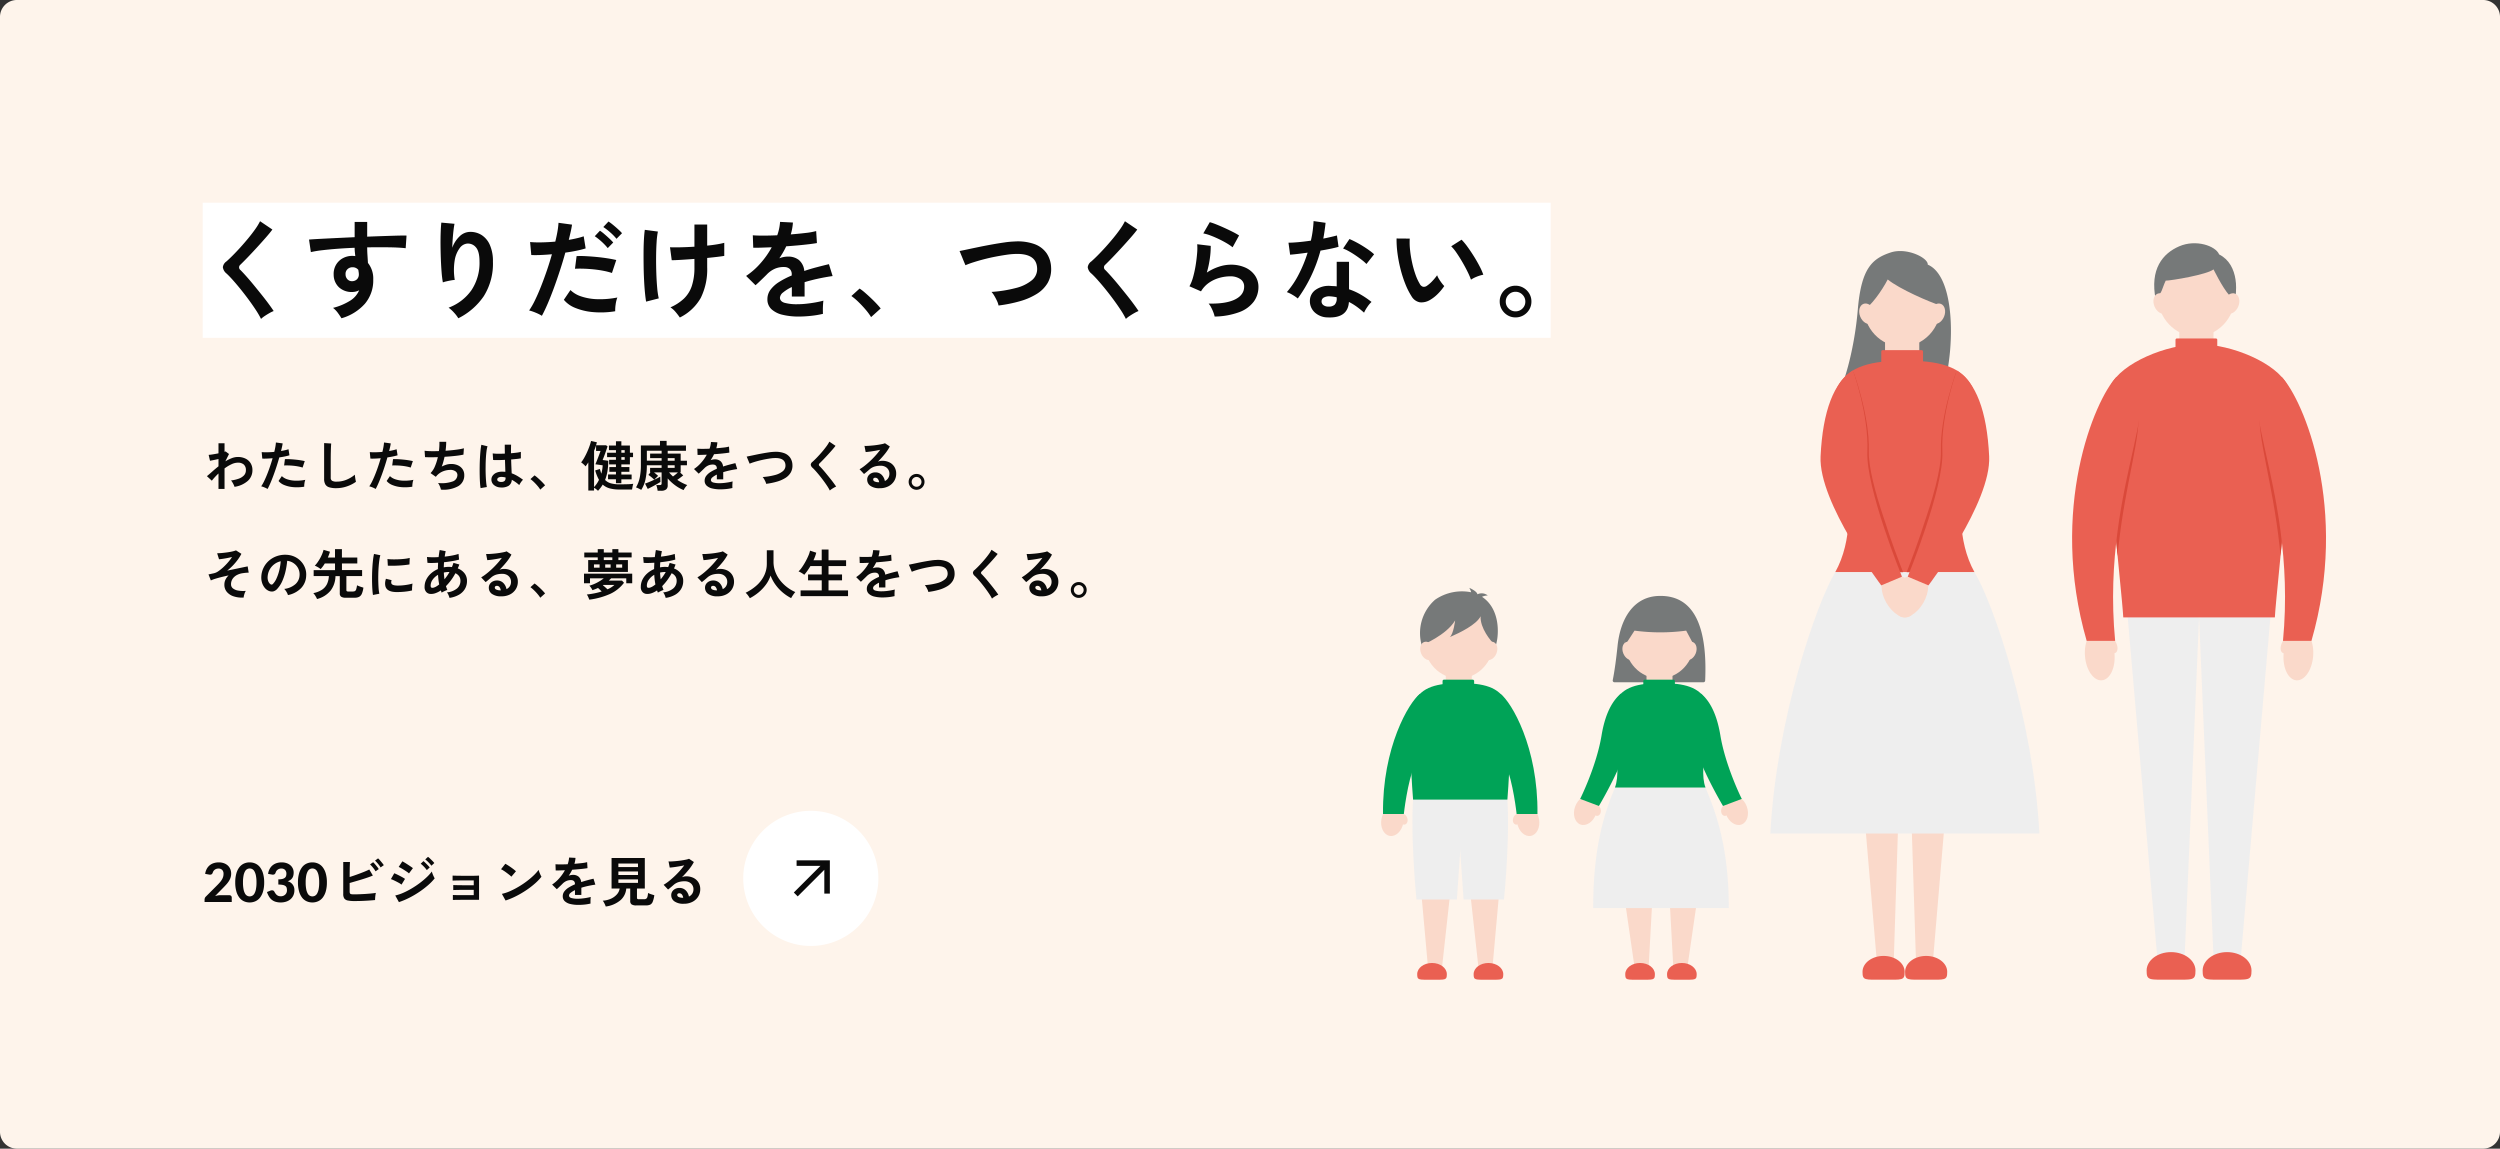 <svg xmlns="http://www.w3.org/2000/svg" xmlns:xlink="http://www.w3.org/1999/xlink" width="740" height="340" viewBox="0 0 740 340"><rect x="0" y="0" width="740" height="340" fill="#333333" stroke="none"/><defs><clipPath id="a"><path d="M358.315,100.272c-5.542,3.419-8.945,11.766-9.589,25.456s14.557,34.267,14.557,34.267h9.009c-2.157-5.464-10.137-26.379-9.717-35.716C363.06,113.488,358.315,100.272,358.315,100.272Z" transform="translate(-348.706 -100.272)" fill="none"/></clipPath><clipPath id="b"><path d="M428.274,100.272c5.542,3.419,8.945,11.766,9.589,25.456S422.7,159.995,422.7,159.995h-8.4c2.157-5.464,10.137-26.379,9.718-35.716C423.53,113.488,428.274,100.272,428.274,100.272Z" transform="translate(-414.297 -100.272)" fill="none"/></clipPath><clipPath id="c"><path d="M576.234,105.471a23.644,23.644,0,0,0-3.062,4.346c-1.247,7.749.92,31.727,2.6,48.974C578.544,125.316,591.42,105.46,576.234,105.471Z" transform="translate(-572.802 -105.471)" fill="none"/></clipPath><clipPath id="d"><path d="M695.658,105.471a23.667,23.667,0,0,1,3.062,4.346c1.247,7.749-.921,31.727-2.6,48.974C693.348,125.316,680.472,105.46,695.658,105.471Z" transform="translate(-688.387 -105.471)" fill="none"/></clipPath></defs><g transform="translate(18908 3148)"><path d="M5,0H735a5,5,0,0,1,5,5V335a5,5,0,0,1-5,5H5a5,5,0,0,1-5-5V5A5,5,0,0,1,5,0Z" transform="translate(-18908 -3148)" fill="#fef4eb"/><path d="M12.112.88A7.922,7.922,0,0,1,9.16.52,4.377,4.377,0,0,1,7.144-.8a3.253,3.253,0,0,1-.728-2.144,3.381,3.381,0,0,1,.336-1.5A4.122,4.122,0,0,1,7.68-5.68q-1.072.224-2.1.48t-1.848.512a9.794,9.794,0,0,0-1.32.5l-.7-1.792q.192-.032.576-.112L3.344-6.32a3.8,3.8,0,0,0,1.344-.64,13.381,13.381,0,0,0,1.5-1.224A17.674,17.674,0,0,0,7.6-9.672,14.03,14.03,0,0,0,8.688-11.12q-.624.144-1.352.288t-1.392.24q-.664.1-1.112.128l-.56-1.776q.592,0,1.392-.072T7.28-12.5q.816-.112,1.5-.272a7.086,7.086,0,0,0,1.072-.32l1.6,1.024A11.56,11.56,0,0,1,10.5-10.5a16.822,16.822,0,0,1-1.448,1.76A15.013,15.013,0,0,1,7.248-7.1q1.264-.256,2.488-.512l2.176-.456q.952-.2,1.4-.28l.3,1.856q-.3,0-.736.032t-.944.112a5.2,5.2,0,0,0-1.736.52A3.554,3.554,0,0,0,8.888-4.72a2.836,2.836,0,0,0-.5,1.7,1.47,1.47,0,0,0,.56,1.184,3.358,3.358,0,0,0,1.552.648,8.784,8.784,0,0,0,2.256.088,3.9,3.9,0,0,0-.432.992A5.014,5.014,0,0,0,12.112.88ZM25.232.144a3.077,3.077,0,0,0-.24-.608,5.216,5.216,0,0,0-.408-.68,3.448,3.448,0,0,0-.456-.536,6.019,6.019,0,0,0,3.336-1.432A3.7,3.7,0,0,0,28.672-5.7a3.944,3.944,0,0,0-.432-2.112,4.128,4.128,0,0,0-1.352-1.5A4.122,4.122,0,0,0,25.008-10a22.437,22.437,0,0,1-.48,3.04,15.92,15.92,0,0,1-.952,2.912,8.4,8.4,0,0,1-1.464,2.3,2.424,2.424,0,0,1-1.272.816,2.282,2.282,0,0,1-1.3-.176,3.113,3.113,0,0,1-1.184-.912,4.41,4.41,0,0,1-.784-1.48,5.166,5.166,0,0,1-.224-1.832,6.672,6.672,0,0,1,.688-2.664,6.7,6.7,0,0,1,1.632-2.088,7,7,0,0,1,2.352-1.328,7.531,7.531,0,0,1,2.832-.368,6.368,6.368,0,0,1,2.288.544,5.967,5.967,0,0,1,1.88,1.32,5.956,5.956,0,0,1,1.248,1.944,5.539,5.539,0,0,1,.36,2.416A5.518,5.518,0,0,1,29.088-1.88,7.453,7.453,0,0,1,25.232.144Zm-5.2-3.232a.617.617,0,0,0,.368.128.553.553,0,0,0,.384-.192,5.646,5.646,0,0,0,1.064-1.632,13.266,13.266,0,0,0,.816-2.384,15.859,15.859,0,0,0,.424-2.7,4.937,4.937,0,0,0-1.96.928A4.955,4.955,0,0,0,19.776-7.32a5.083,5.083,0,0,0-.56,2.088,3.014,3.014,0,0,0,.2,1.3A1.975,1.975,0,0,0,20.032-3.088Zm13.808,4.4a6.09,6.09,0,0,0-.464-.9,4.492,4.492,0,0,0-.64-.848,7.088,7.088,0,0,0,2.608-1.024,4.238,4.238,0,0,0,1.464-1.7,6.131,6.131,0,0,0,.536-2.32h-4.5V-7.248h6.32V-9.216H36.144a9.907,9.907,0,0,1-1.232,1.664,6.435,6.435,0,0,0-.832-.568,6.258,6.258,0,0,0-.9-.44,7.558,7.558,0,0,0,.808-.976,13.236,13.236,0,0,0,.768-1.224,11.968,11.968,0,0,0,.624-1.3,8.128,8.128,0,0,0,.392-1.192l1.9.56a16.2,16.2,0,0,1-.624,1.712h2.112v-2.48h2.048v2.48H45.76v1.76H41.216v1.968h5.968v1.776H42.528V-1.36a.434.434,0,0,0,.12.344.757.757,0,0,0,.472.1H44.4a1.4,1.4,0,0,0,.664-.128.9.9,0,0,0,.368-.528,7,7,0,0,0,.248-1.184,5.348,5.348,0,0,0,.552.248q.344.136.712.256t.624.184a6.676,6.676,0,0,1-.456,1.8,1.885,1.885,0,0,1-.8.92,2.7,2.7,0,0,1-1.288.272H42.368a2.376,2.376,0,0,1-1.392-.3,1.167,1.167,0,0,1-.4-.992v-5.1H39.3A7.279,7.279,0,0,1,37.88-1.216,7.579,7.579,0,0,1,33.84,1.312ZM50.4.112q-.112-.656-.176-1.608t-.088-2.08q-.024-1.128,0-2.328t.1-2.344q.072-1.144.192-2.12a16.22,16.22,0,0,1,.28-1.664l1.872.384a9.984,9.984,0,0,0-.3,1.5q-.128.92-.208,2.016t-.1,2.248q-.024,1.152.008,2.24T52.08-1.68a10.654,10.654,0,0,0,.208,1.424Zm6.8-.864q-2.768-.08-3.136-1.808A3.461,3.461,0,0,1,54-3.52a4.745,4.745,0,0,1,.24-1.168l1.68.416a1.769,1.769,0,0,0-.12.544,1.23,1.23,0,0,0,.056.432q.208.576,1.7.624A14.173,14.173,0,0,0,59.1-2.728q.824-.072,1.616-.216a13.187,13.187,0,0,0,1.384-.32q-.032.224-.072.608t-.056.776q-.016.392,0,.648a13.676,13.676,0,0,1-1.608.3q-.856.112-1.68.152T57.2-.752ZM54.8-8.56l-.112-1.968a13.561,13.561,0,0,0,1.488.1q.88.016,1.832-.024t1.824-.144a9.935,9.935,0,0,0,1.448-.264L61.2-8.928q-.64.112-1.488.2t-1.752.136q-.9.048-1.728.056T54.8-8.56ZM73.04.976A4.511,4.511,0,0,0,72.768.16a3.109,3.109,0,0,0-.48-.816A5.48,5.48,0,0,0,75.3-1.832a2.9,2.9,0,0,0,.992-2.232A2.349,2.349,0,0,0,75.9-5.432a2.6,2.6,0,0,0-1.1-.888A16.342,16.342,0,0,1,72-2.5q.1.3.2.584t.216.552a3.494,3.494,0,0,0-.576.208q-.32.144-.624.3a3.491,3.491,0,0,0-.48.28q-.064-.16-.128-.328t-.128-.328a6.425,6.425,0,0,1-1.712.856,3.632,3.632,0,0,1-1.616.152,1.77,1.77,0,0,1-1-.568A2.106,2.106,0,0,1,65.68-2.3a4.736,4.736,0,0,1,.512-2.176,6.107,6.107,0,0,1,1.4-1.8,7.262,7.262,0,0,1,2.024-1.272q0-.48.024-.952t.04-.936q-.96.064-1.784.08a10.341,10.341,0,0,1-1.368-.048l-.144-1.728q.624.064,1.52.08t1.92-.048q.08-.576.152-1.1t.168-.992l1.776.336q-.16.736-.288,1.616,1.184-.128,2.264-.336a13.978,13.978,0,0,0,1.832-.464l.16,1.68A17.733,17.733,0,0,1,73.9-9.92q-1.184.208-2.464.336-.032.368-.048.752l-.032.768a7.57,7.57,0,0,1,1.488-.144q.24,0,.472.016t.456.048q.128-.3.24-.616t.208-.632l1.744.48q-.112.3-.224.592t-.24.576A4.514,4.514,0,0,1,77.5-6.3a3.594,3.594,0,0,1,.728,2.248,4.571,4.571,0,0,1-.632,2.408A4.859,4.859,0,0,1,75.8.072,7.86,7.86,0,0,1,73.04.976Zm-4.672-3.04a3.081,3.081,0,0,0,.744-.32A6.205,6.205,0,0,0,70-3.008q-.128-.672-.216-1.392t-.12-1.456a4.97,4.97,0,0,0-1.592,1.424,3.029,3.029,0,0,0-.6,1.776q0,.5.24.6A1.015,1.015,0,0,0,68.368-2.064Zm3.2-2.464q.384-.464.768-1.008a12.372,12.372,0,0,0,.72-1.152h-.208a6.956,6.956,0,0,0-.752.04,6.335,6.335,0,0,0-.72.12Q71.424-5.52,71.568-4.528ZM88.432.512A4.513,4.513,0,0,1,85.6-.216,2.206,2.206,0,0,1,84.688-2a1.985,1.985,0,0,1,.336-1.168,2.256,2.256,0,0,1,.88-.744,2.64,2.64,0,0,1,1.168-.264,2.57,2.57,0,0,1,1.912.736,3.448,3.448,0,0,1,.936,1.824,2.313,2.313,0,0,0,.968-.832,2.354,2.354,0,0,0,.376-1.344,2.269,2.269,0,0,0-.32-1.2,2.3,2.3,0,0,0-.9-.84,2.826,2.826,0,0,0-1.352-.312,6.079,6.079,0,0,0-1.864.256,4.044,4.044,0,0,0-1.432.816q-.288.256-.76.656t-.888.72L82.432-5.1A13.318,13.318,0,0,0,83.968-6.16q.816-.64,1.648-1.424T87.2-9.208a20.842,20.842,0,0,0,1.344-1.656q-.688.16-1.5.3t-1.552.24q-.744.1-1.256.128l-.352-1.824a8.21,8.21,0,0,0,1.08-.008q.648-.04,1.4-.112t1.464-.184q.712-.112,1.28-.232a4.1,4.1,0,0,0,.84-.248l1.44.96a12.918,12.918,0,0,1-1.5,2.248,29.053,29.053,0,0,1-2.04,2.264,2.8,2.8,0,0,1,.608-.2A3.126,3.126,0,0,1,89.12-7.6a4.712,4.712,0,0,1,2.192.48A3.578,3.578,0,0,1,92.76-5.784a3.761,3.761,0,0,1,.52,1.992,4.072,4.072,0,0,1-.6,2.176A4.285,4.285,0,0,1,90.992-.064,5.4,5.4,0,0,1,88.432.512Zm-.208-1.76a1.927,1.927,0,0,0-.376-.976.948.948,0,0,0-.776-.368.715.715,0,0,0-.432.128.444.444,0,0,0-.176.384.652.652,0,0,0,.36.56,2.594,2.594,0,0,0,1.208.256.3.3,0,0,0,.1.016ZM99.92.928a8.177,8.177,0,0,0-.808-1.1q-.5-.592-1.056-1.128a9.038,9.038,0,0,0-1.048-.888l1.216-1.1a7.394,7.394,0,0,1,.8.616q.432.376.88.8t.824.824q.376.4.616.7ZM114.1-6.7v-3.52h2.832v-.8h-3.984v-1.424h3.984v-1.008h1.792v1.008h2.528v-1.008h1.792v1.008h3.92v1.424h-3.92v.8h2.816V-6.7Zm.336,8.208q-.112-.3-.312-.768a3.9,3.9,0,0,0-.424-.768q1.072-.112,2.208-.336a19.959,19.959,0,0,0,2.192-.56q-.224-.224-.52-.512t-.568-.528q-.4.192-.816.352t-.832.3a4.86,4.86,0,0,0-.416-.72,3.621,3.621,0,0,0-.5-.608,10.7,10.7,0,0,0,2.24-.88,13.012,13.012,0,0,0,2.032-1.3h-4.08V-3.36h-1.776V-6.192h14.272V-3.36h-1.76V-4.816H120.9q-.16.16-.336.328t-.352.344h3.9l.592.64a10.77,10.77,0,0,1-4.1,3.3A21.931,21.931,0,0,1,114.432,1.5Zm5.376-3.072a7.383,7.383,0,0,0,2.064-1.3h-3.3a.7.7,0,0,1-.144.08q.288.224.664.56T119.808-1.568Zm-1.088-8.656h2.528v-.8H118.72Zm3.664,2.24h1.776v-.96h-1.776Zm-6.576,0h1.664v-.96h-1.664Zm3.328,0h1.6v-.96h-1.6Zm17.9,8.96a4.511,4.511,0,0,0-.272-.816,3.109,3.109,0,0,0-.48-.816A5.48,5.48,0,0,0,139.3-1.832a2.9,2.9,0,0,0,.992-2.232,2.349,2.349,0,0,0-.392-1.368,2.6,2.6,0,0,0-1.1-.888A16.342,16.342,0,0,1,136-2.5q.1.3.2.584t.216.552a3.493,3.493,0,0,0-.576.208q-.32.144-.624.3a3.49,3.49,0,0,0-.48.28q-.064-.16-.128-.328t-.128-.328a6.425,6.425,0,0,1-1.712.856,3.632,3.632,0,0,1-1.616.152,1.77,1.77,0,0,1-1-.568A2.106,2.106,0,0,1,129.68-2.3a4.736,4.736,0,0,1,.512-2.176,6.107,6.107,0,0,1,1.4-1.8,7.262,7.262,0,0,1,2.024-1.272q0-.48.024-.952t.04-.936q-.96.064-1.784.08a10.341,10.341,0,0,1-1.368-.048l-.144-1.728q.624.064,1.52.08t1.92-.048q.08-.576.152-1.1t.168-.992l1.776.336q-.16.736-.288,1.616,1.184-.128,2.264-.336a13.978,13.978,0,0,0,1.832-.464l.16,1.68a17.733,17.733,0,0,1-1.984.448q-1.184.208-2.464.336-.032.368-.048.752l-.032.768a7.57,7.57,0,0,1,1.488-.144q.24,0,.472.016t.456.048q.128-.3.24-.616t.208-.632l1.744.48q-.112.3-.224.592t-.24.576A4.514,4.514,0,0,1,141.5-6.3a3.594,3.594,0,0,1,.728,2.248,4.571,4.571,0,0,1-.632,2.408A4.858,4.858,0,0,1,139.8.072,7.86,7.86,0,0,1,137.04.976Zm-4.672-3.04a3.081,3.081,0,0,0,.744-.32A6.206,6.206,0,0,0,134-3.008q-.128-.672-.216-1.392t-.12-1.456a4.97,4.97,0,0,0-1.592,1.424,3.029,3.029,0,0,0-.6,1.776q0,.5.24.6A1.015,1.015,0,0,0,132.368-2.064Zm3.2-2.464q.384-.464.768-1.008a12.374,12.374,0,0,0,.72-1.152h-.208a6.956,6.956,0,0,0-.752.04,6.335,6.335,0,0,0-.72.12Q135.424-5.52,135.568-4.528ZM152.432.512A4.513,4.513,0,0,1,149.6-.216,2.206,2.206,0,0,1,148.688-2a1.985,1.985,0,0,1,.336-1.168,2.256,2.256,0,0,1,.88-.744,2.64,2.64,0,0,1,1.168-.264,2.57,2.57,0,0,1,1.912.736,3.448,3.448,0,0,1,.936,1.824,2.313,2.313,0,0,0,.968-.832,2.354,2.354,0,0,0,.376-1.344,2.269,2.269,0,0,0-.32-1.2,2.3,2.3,0,0,0-.9-.84,2.826,2.826,0,0,0-1.352-.312,6.079,6.079,0,0,0-1.864.256,4.044,4.044,0,0,0-1.432.816q-.288.256-.76.656t-.888.72L146.432-5.1a13.319,13.319,0,0,0,1.536-1.056q.816-.64,1.648-1.424T151.2-9.208a20.844,20.844,0,0,0,1.344-1.656q-.688.16-1.5.3t-1.552.24q-.744.1-1.256.128l-.352-1.824a8.21,8.21,0,0,0,1.08-.008q.648-.04,1.4-.112t1.464-.184q.712-.112,1.28-.232a4.1,4.1,0,0,0,.84-.248l1.44.96a12.919,12.919,0,0,1-1.5,2.248,29.052,29.052,0,0,1-2.04,2.264,2.8,2.8,0,0,1,.608-.2,3.126,3.126,0,0,1,.656-.072,4.712,4.712,0,0,1,2.192.48,3.578,3.578,0,0,1,1.448,1.336,3.761,3.761,0,0,1,.52,1.992,4.072,4.072,0,0,1-.6,2.176,4.285,4.285,0,0,1-1.688,1.552A5.4,5.4,0,0,1,152.432.512Zm-.208-1.76a1.927,1.927,0,0,0-.376-.976.948.948,0,0,0-.776-.368.715.715,0,0,0-.432.128.444.444,0,0,0-.176.384.652.652,0,0,0,.36.56,2.594,2.594,0,0,0,1.208.256.3.3,0,0,0,.1.016Zm9.728,2.32a8.281,8.281,0,0,0-.56-.856,4.618,4.618,0,0,0-.688-.76,14.2,14.2,0,0,0,3.2-2.12,9.528,9.528,0,0,0,2.248-2.9,8.006,8.006,0,0,0,.824-3.632v-3.92h1.984v3.376a8.366,8.366,0,0,0,.528,2.992,9.5,9.5,0,0,0,1.44,2.544,11.4,11.4,0,0,0,2.064,2.024,12.155,12.155,0,0,0,2.416,1.432,8.128,8.128,0,0,0-.664.864,9.359,9.359,0,0,0-.568.928,13.489,13.489,0,0,1-2.56-1.728,12.749,12.749,0,0,1-2.1-2.288,11.67,11.67,0,0,1-1.432-2.656,9.329,9.329,0,0,1-1.392,2.7,13.087,13.087,0,0,1-2.144,2.272A14.568,14.568,0,0,1,161.952,1.072ZM176.976.464V-1.248h6.256V-4.224h-4.048V-5.968h4.048v-2.48h-3.344q-.448.752-.92,1.424a12.254,12.254,0,0,1-.92,1.168,2.883,2.883,0,0,0-.472-.36q-.312-.2-.64-.384a3.4,3.4,0,0,0-.568-.264,7.725,7.725,0,0,0,1-1.192A17.442,17.442,0,0,0,178.4-9.72q.5-.9.872-1.768a7.512,7.512,0,0,0,.5-1.52l1.84.608a11.544,11.544,0,0,1-.832,2.24h2.448v-3.168h2.016v3.168h5.2v1.712h-5.2v2.48h4v1.744h-4v2.976h5.776V.464Zm24.24.384a10.07,10.07,0,0,1-2.368-.256,3.646,3.646,0,0,1-1.664-.824,1.951,1.951,0,0,1-.608-1.5,2.311,2.311,0,0,1,.464-1.4,4.679,4.679,0,0,1,1.28-1.152,12.055,12.055,0,0,1,1.856-.952V-5.36a1.084,1.084,0,0,0-.28-.824,1.124,1.124,0,0,0-.712-.3,3.3,3.3,0,0,0-1.408.208,3.774,3.774,0,0,0-1.328.928q-.192.192-.5.488t-.608.584q-.3.288-.528.48l-1.392-1.376a10.637,10.637,0,0,0,2.112-1.856,12.872,12.872,0,0,0,1.68-2.384l-1.632.056q-.736.024-1.1.008l-.064-1.84q.544.048,1.512.048t2.1-.048a7.181,7.181,0,0,0,.416-1.984l1.9.1a7.677,7.677,0,0,1-.32,1.76q1.184-.1,2.2-.216a10.035,10.035,0,0,0,1.56-.28l.112,1.776q-.448.08-1.168.168t-1.592.168q-.872.08-1.784.144-.208.448-.472.9t-.552.872a3.463,3.463,0,0,1,1.3-.256,2.542,2.542,0,0,1,1.592.5,2.369,2.369,0,0,1,.808,1.632q.9-.3,1.832-.552t1.816-.456l.544,1.76q-1.12.16-2.176.392t-1.968.52v2.128h-1.888V-3.52a5.98,5.98,0,0,0-1.28.792,1.1,1.1,0,0,0-.48.776q0,.544.656.76a6.859,6.859,0,0,0,2,.216,11.735,11.735,0,0,0,1.224-.072q.68-.072,1.36-.192t1.192-.264q-.032.208-.056.6t-.024.776q0,.384.016.576a13.408,13.408,0,0,1-1.76.3A17.276,17.276,0,0,1,201.216.848ZM214.784-.784a2.743,2.743,0,0,0-.224-.672,8.392,8.392,0,0,0-.392-.752,3.414,3.414,0,0,0-.424-.592,19.143,19.143,0,0,0,3.624-.584,5.975,5.975,0,0,0,2.352-1.144A2.128,2.128,0,0,0,220.5-6.3q-.1-2.256-3.328-2.112a11.29,11.29,0,0,0-1.216.12q-.72.1-1.56.264t-1.68.376q-.84.216-1.576.448a12.652,12.652,0,0,0-1.248.456q0-.016-.136-.328t-.3-.72l-.3-.72a3.146,3.146,0,0,0-.144-.328q.5-.1,1.28-.264t1.72-.36q.936-.192,1.88-.36t1.784-.288a12.825,12.825,0,0,1,1.432-.136,7.373,7.373,0,0,1,3.024.392A3.732,3.732,0,0,1,221.912-8.5a4,4,0,0,1,.648,2.112,4.092,4.092,0,0,1-.5,2.248,4.745,4.745,0,0,1-1.592,1.616,9.641,9.641,0,0,1-2.488,1.088A20.811,20.811,0,0,1,214.784-.784ZM233.632,1.2a12.3,12.3,0,0,0-.776-1.336q-.488-.744-1.072-1.536t-1.192-1.544q-.608-.752-1.144-1.352t-.92-.952a1.44,1.44,0,0,1-.544-.936,1.208,1.208,0,0,1,.528-.856q.4-.352.944-.9t1.136-1.2q.592-.656,1.16-1.344t1.024-1.336a8.64,8.64,0,0,0,.712-1.176l1.824,1.232q-.352.48-.968,1.184t-1.312,1.464q-.7.76-1.352,1.44t-1.12,1.128a.5.5,0,0,0,.032.784q.352.352.872.936t1.1,1.3q.584.712,1.16,1.432t1.04,1.352q.464.632.736,1.048a4.617,4.617,0,0,0-.624.3q-.368.208-.712.44A3.679,3.679,0,0,0,233.632,1.2Zm14.8-.688A4.513,4.513,0,0,1,245.6-.216,2.206,2.206,0,0,1,244.688-2a1.985,1.985,0,0,1,.336-1.168,2.256,2.256,0,0,1,.88-.744,2.64,2.64,0,0,1,1.168-.264,2.57,2.57,0,0,1,1.912.736,3.448,3.448,0,0,1,.936,1.824,2.313,2.313,0,0,0,.968-.832,2.354,2.354,0,0,0,.376-1.344,2.269,2.269,0,0,0-.32-1.2,2.3,2.3,0,0,0-.9-.84,2.826,2.826,0,0,0-1.352-.312,6.079,6.079,0,0,0-1.864.256,4.044,4.044,0,0,0-1.432.816q-.288.256-.76.656t-.888.72L242.432-5.1a13.319,13.319,0,0,0,1.536-1.056q.816-.64,1.648-1.424T247.2-9.208a20.844,20.844,0,0,0,1.344-1.656q-.688.16-1.5.3t-1.552.24q-.744.1-1.256.128l-.352-1.824a8.21,8.21,0,0,0,1.08-.008q.648-.04,1.4-.112t1.464-.184q.712-.112,1.28-.232a4.1,4.1,0,0,0,.84-.248l1.44.96a12.919,12.919,0,0,1-1.5,2.248,29.052,29.052,0,0,1-2.04,2.264,2.8,2.8,0,0,1,.608-.2,3.126,3.126,0,0,1,.656-.072,4.712,4.712,0,0,1,2.192.48,3.578,3.578,0,0,1,1.448,1.336,3.761,3.761,0,0,1,.52,1.992,4.072,4.072,0,0,1-.6,2.176,4.285,4.285,0,0,1-1.688,1.552A5.4,5.4,0,0,1,248.432.512Zm-.208-1.76a1.927,1.927,0,0,0-.376-.976.948.948,0,0,0-.776-.368.715.715,0,0,0-.432.128.444.444,0,0,0-.176.384.652.652,0,0,0,.36.56,2.594,2.594,0,0,0,1.208.256.3.3,0,0,0,.1.016ZM259.3.976a2.253,2.253,0,0,1-1.168-.312,2.392,2.392,0,0,1-.848-.848,2.281,2.281,0,0,1-.32-1.192,2.283,2.283,0,0,1,.312-1.184,2.329,2.329,0,0,1,.848-.84,2.3,2.3,0,0,1,1.176-.312,2.281,2.281,0,0,1,1.192.32,2.392,2.392,0,0,1,.848.848,2.253,2.253,0,0,1,.312,1.168,2.281,2.281,0,0,1-.32,1.192,2.372,2.372,0,0,1-.856.848A2.3,2.3,0,0,1,259.3.976Zm0-.9a1.4,1.4,0,0,0,1.032-.424,1.386,1.386,0,0,0,.424-1.016,1.412,1.412,0,0,0-.424-1.024,1.392,1.392,0,0,0-1.032-.432,1.386,1.386,0,0,0-1.016.424,1.4,1.4,0,0,0-.424,1.032,1.386,1.386,0,0,0,.424,1.016A1.386,1.386,0,0,0,259.3.08Z" transform="translate(-18848 -2972)" fill="#0a0a0a"/><path d="M20,0A20,20,0,1,1,0,20,20,20,0,0,1,20,0Z" transform="translate(-18688 -2908)" fill="#fff"/><path d="M201.149-749.334,200-750.482l7.877-7.877h-7.056V-760h9.846v9.846h-1.641v-7.056Z" transform="translate(-18873.029 -2133.334)" fill="#0a0a0a"/><path d="M6.96-.288A9.488,9.488,0,0,1,4.944-.456,1.629,1.629,0,0,1,3.9-1.072a2.339,2.339,0,0,1-.3-1.312V-11.84H5.584q-.016.384-.04,1.08T5.512-9.192Q5.5-8.32,5.5-7.408q.96-.3,2.04-.688t2.08-.784q1-.4,1.688-.752L12.368-7.84q-.672.288-1.528.584t-1.8.584q-.944.288-1.856.552L5.5-5.632v2.5a1.333,1.333,0,0,0,.088.552.492.492,0,0,0,.36.248,3.743,3.743,0,0,0,.8.064q.688,0,1.552-.032t1.776-.088q.912-.056,1.744-.136t1.44-.176a5.371,5.371,0,0,0-.136.7q-.056.408-.08.8t-.024.616q-.848.08-1.92.152t-2.16.112Q7.856-.288,6.96-.288Zm6.208-8.8a8.059,8.059,0,0,0-.768-1.1,8.908,8.908,0,0,0-.864-.944l.912-.656a8,8,0,0,1,.552.584q.328.376.64.776a6.552,6.552,0,0,1,.472.672Zm1.488-1.152a6.432,6.432,0,0,0-.48-.712q-.288-.376-.6-.728a6.508,6.508,0,0,0-.568-.576l.9-.672a6.07,6.07,0,0,1,.568.584q.328.376.64.768t.488.664ZM20.08.032,18.992-1.936A13.043,13.043,0,0,0,21.4-2.744a22.835,22.835,0,0,0,2.5-1.3,26.54,26.54,0,0,0,2.384-1.6,22.913,22.913,0,0,0,2.048-1.728A12.31,12.31,0,0,0,29.824-9.04a5.12,5.12,0,0,0,.216.688q.152.4.328.768a6.481,6.481,0,0,0,.3.576A15.541,15.541,0,0,1,28.7-4.976,26.717,26.717,0,0,1,26.112-3,27.459,27.459,0,0,1,23.16-1.264,22.572,22.572,0,0,1,20.08.032Zm2.976-8.5a4.425,4.425,0,0,0-.584-.464Q22.08-9.2,21.608-9.5t-.9-.536a6.571,6.571,0,0,0-.7-.352L21.1-12.048q.32.16.76.432t.9.568q.456.3.848.568t.616.448ZM20.848-5.152a5.6,5.6,0,0,0-.888-.576q-.584-.32-1.2-.616a9.287,9.287,0,0,0-1.048-.44L18.7-8.512q.464.176,1.08.48t1.192.624a9.851,9.851,0,0,1,.912.56Zm8.848-5.6a8.946,8.946,0,0,0-.872-1.008,8.112,8.112,0,0,0-.952-.848l.816-.768a5.237,5.237,0,0,1,.616.52q.36.344.712.7a6.534,6.534,0,0,1,.544.616Zm-1.36,1.3a8.488,8.488,0,0,0-.864-1.024,9.072,9.072,0,0,0-.944-.864l.816-.768q.24.192.6.544t.712.712a6.534,6.534,0,0,1,.544.616ZM36.048-.608V-2.08q.32.016,1.1.032T39-2.032h3.224V-3.6H39.752q-.824,0-1.568.008t-1.28.024q-.536.016-.744.032V-5.024q.336.016,1.1.032t1.824.024q1.064.008,2.28.008h.864V-6.4H39.576q-.824,0-1.568.008t-1.288.024q-.544.016-.752.032V-7.824q.336.016,1.1.032t1.824.024q1.064.008,2.3.008.976,0,1.68-.024t.928-.04V-.656H39.664q-.832,0-1.584.008l-1.288.016Q36.256-.624,36.048-.608Zm15.6.16L50.56-2.416a12.293,12.293,0,0,0,2.392-.792,24.044,24.044,0,0,0,2.52-1.3,25.356,25.356,0,0,0,2.4-1.6A22.962,22.962,0,0,0,59.928-7.84a12.4,12.4,0,0,0,1.5-1.68,5.528,5.528,0,0,0,.216.672q.152.4.328.776a6.094,6.094,0,0,0,.3.584,15.035,15.035,0,0,1-1.96,2.04,25,25,0,0,1-2.6,1.984,28.341,28.341,0,0,1-2.976,1.736A21.52,21.52,0,0,1,51.648-.448ZM53.36-7.5a5.744,5.744,0,0,0-.584-.528q-.376-.3-.832-.64t-.888-.616a5.827,5.827,0,0,0-.752-.424l1.28-1.616q.32.176.752.448t.888.592q.456.32.856.632a7.082,7.082,0,0,1,.64.552ZM73.216.848A10.07,10.07,0,0,1,70.848.592a3.646,3.646,0,0,1-1.664-.824,1.951,1.951,0,0,1-.608-1.5,2.311,2.311,0,0,1,.464-1.4A4.679,4.679,0,0,1,70.32-4.28a12.055,12.055,0,0,1,1.856-.952V-5.36a1.084,1.084,0,0,0-.28-.824,1.124,1.124,0,0,0-.712-.3,3.3,3.3,0,0,0-1.408.208,3.774,3.774,0,0,0-1.328.928q-.192.192-.5.488t-.608.584q-.3.288-.528.48L65.424-5.168a10.637,10.637,0,0,0,2.112-1.856,12.872,12.872,0,0,0,1.68-2.384l-1.632.056q-.736.024-1.1.008l-.064-1.84q.544.048,1.512.048t2.1-.048a7.181,7.181,0,0,0,.416-1.984l1.9.1a7.677,7.677,0,0,1-.32,1.76q1.184-.1,2.2-.216a10.034,10.034,0,0,0,1.56-.28l.112,1.776q-.448.08-1.168.168T73.144-9.7q-.872.08-1.784.144-.208.448-.472.9t-.552.872a3.463,3.463,0,0,1,1.3-.256,2.542,2.542,0,0,1,1.592.5A2.369,2.369,0,0,1,74.032-5.9q.9-.3,1.832-.552t1.816-.456l.544,1.76q-1.12.16-2.176.392t-1.968.52v2.128H72.192V-3.52a5.98,5.98,0,0,0-1.28.792,1.1,1.1,0,0,0-.48.776q0,.544.656.76a6.859,6.859,0,0,0,2,.216,11.735,11.735,0,0,0,1.224-.072q.68-.072,1.36-.192T76.864-1.5q-.032.208-.056.6t-.024.776q0,.384.016.576a13.408,13.408,0,0,1-1.76.3A17.275,17.275,0,0,1,73.216.848Zm8.08.48a5.4,5.4,0,0,0-.376-.9,5.018,5.018,0,0,0-.5-.824,6.906,6.906,0,0,0,2.432-.592A5.181,5.181,0,0,0,84.6-2.264,3.348,3.348,0,0,0,85.424-4h-2.4v-9.04h9.84V-4h-2.32v2.72a.431.431,0,0,0,.12.352.807.807,0,0,0,.472.1h1.488a1.163,1.163,0,0,0,.664-.16,1,1,0,0,0,.352-.56,5.969,5.969,0,0,0,.184-1.136,5.687,5.687,0,0,0,.888.368q.568.192.968.3A8.33,8.33,0,0,1,95.208-.1a1.6,1.6,0,0,1-.76.88,3.109,3.109,0,0,1-1.3.224H90.368A2.454,2.454,0,0,1,88.952.7,1.175,1.175,0,0,1,88.544-.3V-4H87.376A5.127,5.127,0,0,1,85.728-.6,8.381,8.381,0,0,1,81.3,1.328ZM85.04-5.664h5.808V-6.7H85.04ZM85.04-8h5.808V-9.04H85.04Zm0-2.352h5.808v-1.04H85.04ZM104.432.512A4.513,4.513,0,0,1,101.6-.216,2.206,2.206,0,0,1,100.688-2a1.985,1.985,0,0,1,.336-1.168,2.256,2.256,0,0,1,.88-.744,2.64,2.64,0,0,1,1.168-.264,2.57,2.57,0,0,1,1.912.736,3.448,3.448,0,0,1,.936,1.824,2.313,2.313,0,0,0,.968-.832,2.354,2.354,0,0,0,.376-1.344,2.269,2.269,0,0,0-.32-1.2,2.3,2.3,0,0,0-.9-.84,2.826,2.826,0,0,0-1.352-.312,6.079,6.079,0,0,0-1.864.256,4.044,4.044,0,0,0-1.432.816q-.288.256-.76.656t-.888.72L98.432-5.1A13.318,13.318,0,0,0,99.968-6.16q.816-.64,1.648-1.424T103.2-9.208a20.842,20.842,0,0,0,1.344-1.656q-.688.16-1.5.3t-1.552.24q-.744.1-1.256.128l-.352-1.824a8.21,8.21,0,0,0,1.08-.008q.648-.04,1.4-.112t1.464-.184q.712-.112,1.28-.232a4.1,4.1,0,0,0,.84-.248l1.44.96a12.918,12.918,0,0,1-1.5,2.248,29.053,29.053,0,0,1-2.04,2.264,2.8,2.8,0,0,1,.608-.2,3.126,3.126,0,0,1,.656-.072,4.712,4.712,0,0,1,2.192.48,3.578,3.578,0,0,1,1.448,1.336,3.761,3.761,0,0,1,.52,1.992,4.072,4.072,0,0,1-.6,2.176,4.285,4.285,0,0,1-1.688,1.552A5.4,5.4,0,0,1,104.432.512Zm-.208-1.76a1.927,1.927,0,0,0-.376-.976.948.948,0,0,0-.776-.368.715.715,0,0,0-.432.128.444.444,0,0,0-.176.384.652.652,0,0,0,.36.56,2.594,2.594,0,0,0,1.208.256.3.3,0,0,0,.1.016Z" transform="translate(-18810 -2881)" fill="#0a0a0a"/><path d="M7.832-2.024a.771.771,0,0,1,.564.2.706.706,0,0,1,.2.528V0H.552V-.72A1.339,1.339,0,0,1,.64-1.172a1.161,1.161,0,0,1,.3-.444l3.44-3.448q.44-.44.776-.844a5.723,5.723,0,0,0,.56-.792,3.418,3.418,0,0,0,.336-.788,3.1,3.1,0,0,0,.112-.84,1.609,1.609,0,0,0-.4-1.18,1.516,1.516,0,0,0-1.128-.4,1.8,1.8,0,0,0-.588.092,1.714,1.714,0,0,0-.48.252,1.679,1.679,0,0,0-.364.376,1.537,1.537,0,0,0-.224.472.926.926,0,0,1-.388.532,1.1,1.1,0,0,1-.692.06L.728-8.336a4.439,4.439,0,0,1,.48-1.488,3.521,3.521,0,0,1,.88-1.064A3.638,3.638,0,0,1,3.3-11.524a4.894,4.894,0,0,1,1.464-.212,4.392,4.392,0,0,1,1.5.244,3.426,3.426,0,0,1,1.156.68A3,3,0,0,1,8.16-9.76,3.417,3.417,0,0,1,8.424-8.4,3.674,3.674,0,0,1,8.24-7.216a4.694,4.694,0,0,1-.5,1.036,7.528,7.528,0,0,1-.732.956q-.416.464-.88.936L3.664-1.768a7.052,7.052,0,0,1,.808-.188,4.5,4.5,0,0,1,.752-.068ZM18.2-5.808a9.446,9.446,0,0,1-.328,2.64,5.434,5.434,0,0,1-.9,1.852A3.624,3.624,0,0,1,15.6-.228a4.081,4.081,0,0,1-1.7.356,4.053,4.053,0,0,1-1.7-.356,3.568,3.568,0,0,1-1.352-1.088,5.472,5.472,0,0,1-.892-1.852,9.556,9.556,0,0,1-.324-2.64,9.512,9.512,0,0,1,.324-2.636,5.475,5.475,0,0,1,.892-1.848,3.568,3.568,0,0,1,1.352-1.088,4.053,4.053,0,0,1,1.7-.356,4.081,4.081,0,0,1,1.7.356,3.624,3.624,0,0,1,1.364,1.088,5.437,5.437,0,0,1,.9,1.848A9.4,9.4,0,0,1,18.2-5.808Zm-2.28,0a9.928,9.928,0,0,0-.172-2.032A4.176,4.176,0,0,0,15.3-9.1a1.647,1.647,0,0,0-.644-.648,1.64,1.64,0,0,0-.748-.184,1.592,1.592,0,0,0-.74.184,1.642,1.642,0,0,0-.632.648,4.189,4.189,0,0,0-.444,1.264,10.157,10.157,0,0,0-.168,2.032,10.207,10.207,0,0,0,.168,2.04A4.189,4.189,0,0,0,12.532-2.5a1.642,1.642,0,0,0,.632.648,1.592,1.592,0,0,0,.74.184,1.64,1.64,0,0,0,.748-.184A1.647,1.647,0,0,0,15.3-2.5a4.176,4.176,0,0,0,.452-1.264A9.976,9.976,0,0,0,15.92-5.808Zm3.432-2.528a4.439,4.439,0,0,1,.48-1.488,3.521,3.521,0,0,1,.88-1.064,3.645,3.645,0,0,1,1.2-.636,4.855,4.855,0,0,1,1.46-.212,4.413,4.413,0,0,1,1.492.236,3.335,3.335,0,0,1,1.116.644,2.809,2.809,0,0,1,.7.952,2.821,2.821,0,0,1,.244,1.168,3.666,3.666,0,0,1-.116.972,2.237,2.237,0,0,1-.344.732,2.115,2.115,0,0,1-.56.528,3.319,3.319,0,0,1-.764.36,2.6,2.6,0,0,1,2,2.664,3.542,3.542,0,0,1-.328,1.564,3.334,3.334,0,0,1-.88,1.132A3.737,3.737,0,0,1,24.652-.1,5.122,5.122,0,0,1,23.12.128a5.278,5.278,0,0,1-1.5-.192,3.4,3.4,0,0,1-1.14-.576A3.529,3.529,0,0,1,19.64-1.6a6.885,6.885,0,0,1-.616-1.356L20-3.36a1.187,1.187,0,0,1,.716-.088.663.663,0,0,1,.476.352,5.111,5.111,0,0,0,.34.56,2.31,2.31,0,0,0,.4.444,1.684,1.684,0,0,0,.508.292,1.89,1.89,0,0,0,.652.1,1.986,1.986,0,0,0,.808-.152,1.77,1.77,0,0,0,.576-.4,1.626,1.626,0,0,0,.348-.552,1.727,1.727,0,0,0,.116-.612,3.346,3.346,0,0,0-.072-.724,1.011,1.011,0,0,0-.332-.552,1.808,1.808,0,0,0-.768-.352,6.071,6.071,0,0,0-1.38-.124V-6.712a4.885,4.885,0,0,0,1.192-.12,1.887,1.887,0,0,0,.728-.336,1.113,1.113,0,0,0,.364-.52,2.114,2.114,0,0,0,.1-.664,1.58,1.58,0,0,0-.4-1.16,1.511,1.511,0,0,0-1.124-.4,1.8,1.8,0,0,0-.588.092,1.714,1.714,0,0,0-.48.252,1.679,1.679,0,0,0-.364.376,1.537,1.537,0,0,0-.224.472.965.965,0,0,1-.392.532,1.107,1.107,0,0,1-.7.06ZM36.76-5.808a9.446,9.446,0,0,1-.328,2.64,5.434,5.434,0,0,1-.9,1.852A3.624,3.624,0,0,1,34.164-.228a4.081,4.081,0,0,1-1.7.356,4.053,4.053,0,0,1-1.7-.356,3.568,3.568,0,0,1-1.352-1.088,5.472,5.472,0,0,1-.892-1.852,9.556,9.556,0,0,1-.324-2.64,9.512,9.512,0,0,1,.324-2.636,5.475,5.475,0,0,1,.892-1.848,3.568,3.568,0,0,1,1.352-1.088,4.053,4.053,0,0,1,1.7-.356,4.081,4.081,0,0,1,1.7.356,3.624,3.624,0,0,1,1.364,1.088,5.437,5.437,0,0,1,.9,1.848A9.4,9.4,0,0,1,36.76-5.808Zm-2.28,0a9.928,9.928,0,0,0-.172-2.032A4.176,4.176,0,0,0,33.856-9.1a1.647,1.647,0,0,0-.644-.648,1.64,1.64,0,0,0-.748-.184,1.592,1.592,0,0,0-.74.184,1.642,1.642,0,0,0-.632.648,4.189,4.189,0,0,0-.444,1.264,10.157,10.157,0,0,0-.168,2.032,10.207,10.207,0,0,0,.168,2.04A4.189,4.189,0,0,0,31.092-2.5a1.642,1.642,0,0,0,.632.648,1.592,1.592,0,0,0,.74.184,1.64,1.64,0,0,0,.748-.184,1.647,1.647,0,0,0,.644-.648,4.176,4.176,0,0,0,.452-1.264A9.976,9.976,0,0,0,34.48-5.808Z" transform="translate(-18848 -2881)" fill="#0a0a0a"/><path d="M4.672.72V-3.856A20.5,20.5,0,0,0,2.7-1.712L1.248-3.056Q1.92-3.6,2.8-4.392T4.672-5.968v-2.16q-.72.16-1.408.3l-1.1.216L1.76-9.36a10.837,10.837,0,0,0,1.256-.152q.824-.136,1.656-.3V-12.8H6.464v2.528a.961.961,0,0,0,.3-.112l1.024.768L6.7-7.44a12.2,12.2,0,0,1,1.872-.928A5.011,5.011,0,0,1,10.4-8.736a5.084,5.084,0,0,1,2.24.472A3.64,3.64,0,0,1,14.168-6.92a3.853,3.853,0,0,1,.552,2.1A4.2,4.2,0,0,1,13.376-1.68,7.547,7.547,0,0,1,9.408.1a3.34,3.34,0,0,0-.232-.608q-.168-.352-.376-.7a3.36,3.36,0,0,0-.416-.576,10.478,10.478,0,0,0,2.256-.52,3.943,3.943,0,0,0,1.568-.976,2.152,2.152,0,0,0,.576-1.528A2.138,2.138,0,0,0,12.16-6.5a2.569,2.569,0,0,0-1.76-.552,4.516,4.516,0,0,0-1.9.48A11.743,11.743,0,0,0,6.464-5.344V.72ZM19.2.736A6.013,6.013,0,0,0,18.288.28a6.345,6.345,0,0,0-.976-.328,11.169,11.169,0,0,0,.864-1.512q.448-.92.9-2.048t.864-2.352q.416-1.224.752-2.408-.912.08-1.72.112t-1.336,0l-.176-1.92a15.108,15.108,0,0,0,1.656.048q1-.016,2.072-.112.208-.832.328-1.536a11.576,11.576,0,0,0,.152-1.248l2,.272q-.064.464-.192,1.032T23.184-10.5q.656-.112,1.232-.248a9.114,9.114,0,0,0,.976-.28l.288,1.792q-.5.16-1.288.328t-1.72.3q-.352,1.264-.784,2.6t-.9,2.6q-.464,1.264-.92,2.328T19.2.736ZM30.048.064a13.055,13.055,0,0,1-3.256.128,8.915,8.915,0,0,1-2.656-.624,4.129,4.129,0,0,1-1.688-1.2l.976-1.44A4.043,4.043,0,0,0,25-2.136a8.15,8.15,0,0,0,2.384.416,13.268,13.268,0,0,0,2.984-.248A4.484,4.484,0,0,0,30.12-.96,5.793,5.793,0,0,0,30.048.064ZM29.568-5.6a10.013,10.013,0,0,0-1.216-.312q-.688-.136-1.448-.216t-1.488-.1q-.728-.024-1.32.008l.24-1.872a12.845,12.845,0,0,1,1.352.008q.776.04,1.616.12t1.6.2q.76.12,1.3.248ZM39.52.5A6.9,6.9,0,0,1,37.448.24,1.981,1.981,0,0,1,36.3-.624a3.228,3.228,0,0,1-.36-1.648V-12.848l2.1.128q-.032.272-.064.912t-.048,1.376q-.016.592-.024,1.3t-.008,1.552v4.928a1.062,1.062,0,0,0,.392.96,2.649,2.649,0,0,0,1.368.256,7.542,7.542,0,0,0,2.968-.592A9.159,9.159,0,0,0,45.04-3.5q.016.3.072.728t.128.8q.072.376.12.584a10.279,10.279,0,0,1-2.68,1.36A9.608,9.608,0,0,1,39.52.5ZM51.2.736A6.013,6.013,0,0,0,50.288.28a6.345,6.345,0,0,0-.976-.328,11.169,11.169,0,0,0,.864-1.512q.448-.92.9-2.048t.864-2.352q.416-1.224.752-2.408-.912.08-1.72.112t-1.336,0l-.176-1.92a15.108,15.108,0,0,0,1.656.048q1-.016,2.072-.112.208-.832.328-1.536a11.577,11.577,0,0,0,.152-1.248l2,.272q-.064.464-.192,1.032T55.184-10.5q.656-.112,1.232-.248a9.114,9.114,0,0,0,.976-.28l.288,1.792q-.5.16-1.288.328t-1.72.3q-.352,1.264-.784,2.6t-.9,2.6q-.464,1.264-.92,2.328T51.2.736ZM62.048.064a13.055,13.055,0,0,1-3.256.128,8.915,8.915,0,0,1-2.656-.624,4.129,4.129,0,0,1-1.688-1.2l.976-1.44A4.043,4.043,0,0,0,57-2.136a8.15,8.15,0,0,0,2.384.416,13.268,13.268,0,0,0,2.984-.248A4.484,4.484,0,0,0,62.12-.96,5.792,5.792,0,0,0,62.048.064ZM61.568-5.6a10.013,10.013,0,0,0-1.216-.312q-.688-.136-1.448-.216t-1.488-.1q-.728-.024-1.32.008l.24-1.872a12.845,12.845,0,0,1,1.352.008q.776.04,1.616.12t1.6.2q.76.12,1.3.248ZM70.512.928A4.008,4.008,0,0,0,70.328.28a7.424,7.424,0,0,0-.312-.736,2.763,2.763,0,0,0-.368-.584,9.583,9.583,0,0,0,4.208-.408,2.052,2.052,0,0,0,1.536-1.928,1.307,1.307,0,0,0-.584-1.12,2.489,2.489,0,0,0-1.48-.416,6.122,6.122,0,0,0-2.112.392A4.968,4.968,0,0,0,69.28-3.2l-.136.168q-.072.088-.152.168l-1.552-1.1A6.2,6.2,0,0,0,68.752-6,14.888,14.888,0,0,0,69.6-8.688q-2.224.08-3.792,0l-.128-1.888a16.65,16.65,0,0,0,1.824.12q1.12.024,2.416-.024a16.883,16.883,0,0,0,.144-2.752H72.08a20.99,20.99,0,0,1-.192,2.656q1.12-.08,2.16-.192t1.888-.248a10.794,10.794,0,0,0,1.376-.3l-.128,1.888a24.34,24.34,0,0,1-2.448.376q-1.5.168-3.152.264-.16.736-.36,1.472a13.494,13.494,0,0,1-.472,1.424,7.661,7.661,0,0,1,1.384-.568,4.772,4.772,0,0,1,1.352-.2,4.714,4.714,0,0,1,2.024.384,3.3,3.3,0,0,1,1.4,1.144,3.069,3.069,0,0,1,.512,1.784A3.634,3.634,0,0,1,75.648-.1,9,9,0,0,1,70.512.928Zm17.68-.64a3.143,3.143,0,0,1-2-.736,2.094,2.094,0,0,1-.736-1.664,1.95,1.95,0,0,1,.4-1.128,2.648,2.648,0,0,1,1.088-.832,4.125,4.125,0,0,1,1.68-.312,9.031,9.031,0,0,1,.96.048q-.016-.7-.048-1.6t-.064-1.952q-.992.064-1.92.072T85.968-7.84L85.84-9.792a10.7,10.7,0,0,0,1.56.1q.968.008,2.04-.04-.016-.64-.024-1.3t-.008-1.352H91.28q-.016.608-.024,1.248t-.008,1.3q.96-.08,1.744-.184a7.308,7.308,0,0,0,1.184-.232v1.92a12.046,12.046,0,0,1-1.216.176q-.768.08-1.664.16.032,1.168.08,2.232t.08,1.864a9.815,9.815,0,0,1,1.728.816,17.548,17.548,0,0,1,1.632,1.1,2.853,2.853,0,0,0-.408.44,6.551,6.551,0,0,0-.424.608,5.194,5.194,0,0,0-.288.52,10.506,10.506,0,0,0-2.208-1.568,2.2,2.2,0,0,1-.968,1.8A4.02,4.02,0,0,1,88.192.288ZM82.256.48a14.889,14.889,0,0,1-.176-1.608q-.064-.984-.088-2.192t-.008-2.5q.016-1.288.08-2.52t.168-2.272a16.852,16.852,0,0,1,.248-1.728L84.3-11.9a8.987,8.987,0,0,0-.3,1.5q-.12.944-.184,2.1T83.744-5.9q-.016,1.232.024,2.392t.128,2.12A13.421,13.421,0,0,0,84.112.16Zm6.08-1.824a1.548,1.548,0,0,0,.984-.264,1.165,1.165,0,0,0,.328-.952v-.112a6.478,6.478,0,0,0-1.136-.16,1.8,1.8,0,0,0-.952.192.657.657,0,0,0-.376.544.589.589,0,0,0,.3.544A1.536,1.536,0,0,0,88.336-1.344ZM99.92.928a8.177,8.177,0,0,0-.808-1.1q-.5-.592-1.056-1.128a9.038,9.038,0,0,0-1.048-.888l1.216-1.1a7.394,7.394,0,0,1,.8.616q.432.376.88.8t.824.824q.376.4.616.7Zm17.088.352a4.489,4.489,0,0,0-.552-.488,4.5,4.5,0,0,0-.616-.408V1.2h-1.7V-7.136q-.208.336-.416.632t-.4.552a3.275,3.275,0,0,0-.368-.408q-.24-.232-.5-.448a3.314,3.314,0,0,0-.448-.328,9.307,9.307,0,0,0,.936-1.384q.456-.808.856-1.7t.7-1.736a15.743,15.743,0,0,0,.456-1.52l1.728.4q-.064.208-.12.424t-.136.44h2.944l.464.336q-.128.4-.32.96t-.4,1.152q-.208.592-.408,1.1t-.328.824l1.664.224a18.6,18.6,0,0,1-.24,3.128,12.452,12.452,0,0,1-.7,2.552,3.829,3.829,0,0,0,1.72,1,9.394,9.394,0,0,0,2.552.3q1.28,0,2.344-.032A16.163,16.163,0,0,0,127.456-.8a3.8,3.8,0,0,0-.152.536q-.072.328-.128.648T127.088.9h-3.7a10.946,10.946,0,0,1-2.9-.336A5.173,5.173,0,0,1,118.4-.56a8.733,8.733,0,0,1-.64.952Q117.408.848,117.008,1.28ZM122.32-.976V-2.128h-2.336V-3.552h2.336v-.8h-1.952V-5.744h1.952v-.8H120.3V-7.9h2.016v-.784H119.7v-1.3h2.624v-.784h-2.08v-1.36h2.08v-1.264h1.6v1.264h2.528v2.144h.928v1.3h-.928v2.144H123.92v.8H126.3v1.392H123.92v.8h3.04v1.424h-3.04V-.976ZM115.84.176A8.343,8.343,0,0,0,117.3-1.968a12.784,12.784,0,0,1-1.12-2.784l1.392-.432q.1.384.2.728t.216.664a11.5,11.5,0,0,0,.28-1.256,9.047,9.047,0,0,0,.12-1.224l-2.16-.3q.144-.32.352-.832t.432-1.1q.224-.592.424-1.128t.328-.9h-1.328v-1.648q-.128.368-.272.776t-.32.824Zm8.08-8.08h.992v-.784h-.992Zm0-2.08h.992v-.784h-.992ZM134.656,1.264A6.151,6.151,0,0,0,134.5.392a5.325,5.325,0,0,0-.248-.808h.976a.806.806,0,0,0,.464-.1.477.477,0,0,0,.144-.408V-4.176h-2.256q.32.256.648.528t.568.5q-.1.1-.344.336t-.488.48q-.24.24-.32.336a7.838,7.838,0,0,0-.816-.76,8.367,8.367,0,0,0-.912-.664l.624-.752h-.112V-5.52h3.408v-.768h-4.368a19.8,19.8,0,0,1-.424,4.264,9.252,9.252,0,0,1-1.24,3.032q-.176-.112-.472-.264t-.592-.288a2.94,2.94,0,0,0-.488-.184,9.165,9.165,0,0,0,1.1-2.856,18.019,18.019,0,0,0,.352-3.784v-5.776h5.648V-13.5h1.968v1.36h5.728v1.568h-5.408v.848h3.84v2.1h1.856v1.344h-1.856v2.112h-.208l.96.88q-.3.256-.8.632t-.96.7a13.939,13.939,0,0,0,1.464.872,13.407,13.407,0,0,0,1.5.664,4.253,4.253,0,0,0-.6.688,5.291,5.291,0,0,0-.488.8,11.577,11.577,0,0,1-2.5-1.416,13.173,13.173,0,0,1-2.208-2.04V-.336a1.464,1.464,0,0,1-.48,1.216,2.275,2.275,0,0,1-1.44.384Zm-3.184-8.9h4.368v-.752h-3.408V-9.728h3.408v-.848h-4.368ZM131.728.72l-.8-1.568q.448-.16,1.056-.408T133.24-1.8q.648-.3,1.224-.584t.976-.528l.048,1.568q-.288.192-.768.472T133.7-.3q-.544.3-1.064.568T131.728.72ZM139.2-2.96q.368-.272.768-.592a8.549,8.549,0,0,0,.7-.624h-2.624q.256.32.552.624T139.2-2.96Zm-1.552-2.56H139.7v-.768h-2.048Zm0-2.112H139.7v-.752h-2.048ZM153.216.848a10.07,10.07,0,0,1-2.368-.256,3.646,3.646,0,0,1-1.664-.824,1.951,1.951,0,0,1-.608-1.5,2.311,2.311,0,0,1,.464-1.4,4.679,4.679,0,0,1,1.28-1.152,12.055,12.055,0,0,1,1.856-.952V-5.36a1.084,1.084,0,0,0-.28-.824,1.124,1.124,0,0,0-.712-.3,3.3,3.3,0,0,0-1.408.208,3.774,3.774,0,0,0-1.328.928q-.192.192-.5.488t-.608.584q-.3.288-.528.48l-1.392-1.376a10.637,10.637,0,0,0,2.112-1.856,12.872,12.872,0,0,0,1.68-2.384l-1.632.056q-.736.024-1.1.008l-.064-1.84q.544.048,1.512.048t2.1-.048a7.181,7.181,0,0,0,.416-1.984l1.9.1a7.677,7.677,0,0,1-.32,1.76q1.184-.1,2.2-.216a10.035,10.035,0,0,0,1.56-.28l.112,1.776q-.448.08-1.168.168t-1.592.168q-.872.08-1.784.144-.208.448-.472.9t-.552.872a3.463,3.463,0,0,1,1.3-.256,2.542,2.542,0,0,1,1.592.5,2.369,2.369,0,0,1,.808,1.632q.9-.3,1.832-.552t1.816-.456l.544,1.76q-1.12.16-2.176.392t-1.968.52v2.128h-1.888V-3.52a5.98,5.98,0,0,0-1.28.792,1.1,1.1,0,0,0-.48.776q0,.544.656.76a6.859,6.859,0,0,0,2,.216,11.735,11.735,0,0,0,1.224-.072q.68-.072,1.36-.192t1.192-.264q-.032.208-.056.6t-.024.776q0,.384.016.576a13.408,13.408,0,0,1-1.76.3A17.276,17.276,0,0,1,153.216.848ZM166.784-.784a2.743,2.743,0,0,0-.224-.672,8.392,8.392,0,0,0-.392-.752,3.414,3.414,0,0,0-.424-.592,19.143,19.143,0,0,0,3.624-.584,5.975,5.975,0,0,0,2.352-1.144A2.128,2.128,0,0,0,172.5-6.3q-.1-2.256-3.328-2.112a11.29,11.29,0,0,0-1.216.12q-.72.1-1.56.264t-1.68.376q-.84.216-1.576.448a12.652,12.652,0,0,0-1.248.456q0-.016-.136-.328t-.3-.72l-.3-.72a3.146,3.146,0,0,0-.144-.328q.5-.1,1.28-.264t1.72-.36q.936-.192,1.88-.36t1.784-.288a12.825,12.825,0,0,1,1.432-.136,7.373,7.373,0,0,1,3.024.392A3.732,3.732,0,0,1,173.912-8.5a4,4,0,0,1,.648,2.112,4.092,4.092,0,0,1-.5,2.248,4.745,4.745,0,0,1-1.592,1.616,9.641,9.641,0,0,1-2.488,1.088A20.811,20.811,0,0,1,166.784-.784ZM185.632,1.2a12.3,12.3,0,0,0-.776-1.336q-.488-.744-1.072-1.536t-1.192-1.544q-.608-.752-1.144-1.352t-.92-.952a1.44,1.44,0,0,1-.544-.936,1.208,1.208,0,0,1,.528-.856q.4-.352.944-.9t1.136-1.2q.592-.656,1.16-1.344t1.024-1.336a8.64,8.64,0,0,0,.712-1.176l1.824,1.232q-.352.48-.968,1.184t-1.312,1.464q-.7.76-1.352,1.44t-1.12,1.128a.5.5,0,0,0,.032.784q.352.352.872.936t1.1,1.3q.584.712,1.16,1.432t1.04,1.352q.464.632.736,1.048a4.617,4.617,0,0,0-.624.3q-.368.208-.712.44A3.679,3.679,0,0,0,185.632,1.2Zm14.8-.688A4.513,4.513,0,0,1,197.6-.216,2.206,2.206,0,0,1,196.688-2a1.985,1.985,0,0,1,.336-1.168,2.256,2.256,0,0,1,.88-.744,2.64,2.64,0,0,1,1.168-.264,2.57,2.57,0,0,1,1.912.736,3.448,3.448,0,0,1,.936,1.824,2.313,2.313,0,0,0,.968-.832,2.354,2.354,0,0,0,.376-1.344,2.269,2.269,0,0,0-.32-1.2,2.3,2.3,0,0,0-.9-.84,2.826,2.826,0,0,0-1.352-.312,6.079,6.079,0,0,0-1.864.256,4.044,4.044,0,0,0-1.432.816q-.288.256-.76.656t-.888.72L194.432-5.1a13.319,13.319,0,0,0,1.536-1.056q.816-.64,1.648-1.424T199.2-9.208a20.844,20.844,0,0,0,1.344-1.656q-.688.16-1.5.3t-1.552.24q-.744.1-1.256.128l-.352-1.824a8.21,8.21,0,0,0,1.08-.008q.648-.04,1.4-.112t1.464-.184q.712-.112,1.28-.232a4.1,4.1,0,0,0,.84-.248l1.44.96a12.919,12.919,0,0,1-1.5,2.248,29.052,29.052,0,0,1-2.04,2.264,2.8,2.8,0,0,1,.608-.2,3.126,3.126,0,0,1,.656-.072,4.712,4.712,0,0,1,2.192.48,3.578,3.578,0,0,1,1.448,1.336,3.761,3.761,0,0,1,.52,1.992,4.072,4.072,0,0,1-.6,2.176,4.285,4.285,0,0,1-1.688,1.552A5.4,5.4,0,0,1,200.432.512Zm-.208-1.76a1.927,1.927,0,0,0-.376-.976.948.948,0,0,0-.776-.368.715.715,0,0,0-.432.128.444.444,0,0,0-.176.384.652.652,0,0,0,.36.56,2.594,2.594,0,0,0,1.208.256.3.3,0,0,0,.1.016ZM211.3.976a2.253,2.253,0,0,1-1.168-.312,2.392,2.392,0,0,1-.848-.848,2.281,2.281,0,0,1-.32-1.192,2.283,2.283,0,0,1,.312-1.184,2.329,2.329,0,0,1,.848-.84,2.3,2.3,0,0,1,1.176-.312,2.281,2.281,0,0,1,1.192.32,2.392,2.392,0,0,1,.848.848,2.253,2.253,0,0,1,.312,1.168,2.281,2.281,0,0,1-.32,1.192,2.372,2.372,0,0,1-.856.848A2.3,2.3,0,0,1,211.3.976Zm0-.9a1.4,1.4,0,0,0,1.032-.424,1.386,1.386,0,0,0,.424-1.016,1.412,1.412,0,0,0-.424-1.024,1.392,1.392,0,0,0-1.032-.432,1.386,1.386,0,0,0-1.016.424,1.4,1.4,0,0,0-.424,1.032,1.386,1.386,0,0,0,.424,1.016A1.386,1.386,0,0,0,211.3.08Z" transform="translate(-18848 -3004)" fill="#0a0a0a"/><path d="M0,0H283V218H0Z" transform="translate(-18501 -3076)" fill="#fff" opacity="0"/><g transform="translate(-18383.98 -3073.69)"><path d="M376.381,396.487l5.431,63.908H386.8l2.047-63.908Z" transform="translate(-350.277 -249.935)" fill="#fad9ca"/><path d="M391.995,566.57c0,2.6-.585,2.331-6.233,2.331s-6.233.269-6.233-2.331,2.79-4.707,6.233-4.707S391.995,563.971,391.995,566.57Z" transform="translate(-352.243 -353.22)" fill="#ea6052"/><path d="M385.4,10.171c.206-1.957-6.2-5.2-11.023-3.58-5.46,1.828-8.659,4.69-9.686,16.96s-4.507,23.912-6.67,26.075A274.584,274.584,0,0,0,388.006,52C393.357,42,394.879,14.188,385.4,10.171Z" transform="translate(-338.811 -6.153)" fill="#767979"/><rect width="10.132" height="13.765" transform="translate(33.952 23.462)" fill="#fad9ca"/><g transform="translate(25.423 2.372)"><ellipse cx="11.458" cy="12.124" rx="11.458" ry="12.124" transform="translate(2.136 1.666)" fill="#fad9ca"/><path d="M387.023,18.512c-1.751,3.4-5.095,8.035-7.183,9.066,0-1.317-2.088-8.132,5.741-13.441s18.693,2.978,17.176,12.124C399.391,25.208,390.456,21.322,387.023,18.512Z" transform="translate(-377.703 -12.471)" fill="#767979"/><g transform="translate(0 12.418)"><ellipse cx="2.274" cy="3.143" rx="2.274" ry="3.143" transform="translate(0 1.718) rotate(-22.196)" fill="#fad9ca"/><ellipse cx="3.143" cy="2.274" rx="3.143" ry="2.274" transform="translate(20.605 5.82) rotate(-67.804)" fill="#fad9ca"/></g></g><path d="M.417,0H11.945a.417.417,0,0,1,.417.417v7.69a0,0,0,0,1,0,0H0a0,0,0,0,1,0,0V.417A.417.417,0,0,1,.417,0Z" transform="translate(32.838 29.339)" fill="#ea6052"/><path d="M428.711,396.487,423.28,460.4h-4.986l-2.047-63.908Z" transform="translate(-375.176 -249.935)" fill="#fad9ca"/><path d="M413.094,566.57c0,2.6.585,2.331,6.233,2.331s6.233.269,6.233-2.331-2.79-4.707-6.233-4.707S413.094,563.971,413.094,566.57Z" transform="translate(-373.206 -353.22)" fill="#ea6052"/><path d="M398.722,100.646c-3.18-6.625-10.475-8.09-20.089-8.09l-.021.105v-.105c-9.614,0-16.909,1.466-20.089,8.09s9.836,35.95-.513,54.529h41.225C388.885,136.6,401.9,107.271,398.722,100.646Z" transform="translate(-338.803 -60.116)" fill="#ea6052"/><path d="M367.287,259.34H326.063c-5.307,8.735-17.4,43.07-19.207,77.359h79.639C384.692,302.41,372.594,268.075,367.287,259.34Z" transform="translate(-306.855 -164.28)" fill="#eee"/><g transform="translate(15.713 35.337)"><g clip-path="url(#a)"><path d="M356.809,100.272c-5.478,3.52-8.728,11.928-9.121,25.627s18.667,37.835,18.667,37.835l6.078-2.689s-.161-.374-.443-1.051c-2.077-4.972-10.733-26.294-10.481-35.8C361.795,113.4,356.809,100.272,356.809,100.272Z" transform="translate(-348.066 -100.272)" fill="#da493a"/></g></g><g transform="translate(30.88 94.04)"><ellipse cx="4.053" cy="6.947" rx="4.053" ry="6.947" transform="translate(0 4.027) rotate(-29.793)" fill="#fad9ca"/><ellipse cx="1.45" cy="2.486" rx="1.45" ry="2.486" transform="translate(5.775 3.82) rotate(-52.327)" fill="#fad9ca"/></g><path d="M356.013,100.272c-5.542,3.419-8.945,11.766-9.589,25.456s17.971,38.17,17.971,38.17l6.126-2.577s-10.732-26.252-10.248-37.043S356.013,100.272,356.013,100.272Z" transform="translate(-331.557 -64.935)" fill="#ea6052"/><g transform="translate(40.34 35.337)"><g clip-path="url(#b)"><path d="M427.844,100.272c5.478,3.52,8.728,11.928,9.121,25.627S418.3,163.734,418.3,163.734l-6.078-2.689s11.211-26.051,10.924-36.849S427.844,100.272,427.844,100.272Z" transform="translate(-413 -100.272)" fill="#da493a"/></g></g><g transform="translate(34.822 94.04)"><ellipse cx="6.947" cy="4.053" rx="6.947" ry="4.053" transform="translate(0 12.058) rotate(-60.207)" fill="#fad9ca"/><ellipse cx="2.486" cy="1.45" rx="2.486" ry="1.45" transform="translate(2.454 4.563) rotate(-37.673)" fill="#fad9ca"/></g><path d="M429.7,100.272c5.542,3.419,8.945,11.766,9.589,25.456s-17.971,38.17-17.971,38.17l-6.126-2.577s10.732-26.252,10.248-37.043S429.7,100.272,429.7,100.272Z" transform="translate(-374.516 -64.935)" fill="#ea6052"/></g><g transform="translate(-18443.266 -2971.608)"><path d="M209.95,303.119c.689-15.332-2.923-25.563-13.962-25.059-7.157.327-11.116,6.539-11.972,14.789-.364,3.505-.8,6.967-1.421,10.138a.515.515,0,0,0,.507.615H209.43A.516.516,0,0,0,209.95,303.119Z" transform="translate(-169.957 -278.042)" fill="#767979"/><path d="M187.742,487.562l4.534,31.262h4.162l1.708-31.262Z" transform="translate(-173.178 -408.897)" fill="#fad9ca"/><path d="M201.246,570.734c0,1.83-.411,1.64-4.387,1.64s-4.387.19-4.387-1.64,1.964-3.313,4.387-3.313S201.246,568.9,201.246,570.734Z" transform="translate(-176.132 -458.773)" fill="#ea6052"/><rect width="7.689" height="7.946" transform="translate(22.636 20.105)" fill="#fad9ca"/><g transform="translate(14.708 1.251)"><ellipse cx="10.287" cy="10.885" rx="10.287" ry="10.885" transform="translate(1.485 1.416)" fill="#fad9ca"/><path d="M194.594,290.4l-2.89,4.458c0-1.182-1.875-7.3,5.154-12.067,4.679-3.172,11.07-.631,13.878,3.844,1.028,1.637,2.594,5.545,2.509,7.364-.032.679-.967.47-1.263.345l-2.1-3.944A57.566,57.566,0,0,1,194.594,290.4Z" transform="translate(-190.219 -281.375)" fill="#767979"/><g transform="translate(0 11.641)"><ellipse cx="2.041" cy="2.822" rx="2.041" ry="2.822" transform="translate(0 1.542) rotate(-22.196)" fill="#fad9ca"/><ellipse cx="2.822" cy="2.041" rx="2.822" ry="2.041" transform="translate(17.632 5.226) rotate(-67.804)" fill="#fad9ca"/></g></g><path d="M.423,0h8.5a.423.423,0,0,1,.423.423V5.706a0,0,0,0,1,0,0H0a0,0,0,0,1,0,0V.423A.423.423,0,0,1,.423,0Z" transform="translate(21.684 24.789)" fill="#00a357"/><g transform="translate(0 58.175)"><ellipse cx="4.453" cy="3.286" rx="4.453" ry="3.286" transform="translate(0 8.386) rotate(-70.333)" fill="#fad9ca"/><ellipse cx="1.215" cy="1.644" rx="1.215" ry="1.644" transform="translate(6.41 3.882) rotate(-9.681)" fill="#fad9ca"/></g><path d="M169.026,354.988c-1.875,1.541-4.511,4.785-5.765,12.378-1.519,9.2-6.338,18.817-6.338,18.817l5.551,2.093s8.672-14.5,8.989-21.565A22.775,22.775,0,0,0,169.026,354.988Z" transform="translate(-153.93 -326.099)" fill="#00a357"/><g transform="translate(44.468 58.175)"><ellipse cx="3.286" cy="4.453" rx="3.286" ry="4.453" transform="translate(0.172 2.212) rotate(-19.667)" fill="#fad9ca"/><ellipse cx="1.644" cy="1.215" rx="1.644" ry="1.215" transform="translate(0 6.715) rotate(-80.319)" fill="#fad9ca"/></g><path d="M248.01,354.988c1.875,1.541,4.511,4.785,5.765,12.378,1.519,9.2,6.338,18.817,6.338,18.817l-5.551,2.093s-8.672-14.5-8.989-21.565A22.775,22.775,0,0,1,248.01,354.988Z" transform="translate(-209.281 -326.099)" fill="#00a357"/><path d="M236.217,487.562l-4.534,31.262h-4.162l-1.709-31.262Z" transform="translate(-196.955 -408.897)" fill="#fad9ca"/><path d="M225.425,570.734c0,1.83.411,1.64,4.387,1.64s4.387.19,4.387-1.64-1.964-3.313-4.387-3.313S225.425,568.9,225.425,570.734Z" transform="translate(-196.713 -458.773)" fill="#ea6052"/><path d="M200.417,429.089h-26.8c-3.259,7.79-6.456,17.966-6.456,35.691h40.156C207.313,447.055,203.676,436.879,200.417,429.089Z" transform="translate(-160.322 -372.378)" fill="#eee"/><path d="M210.521,352.516c-2.238-4.663-6.933-5.695-13.7-5.695s-11.461,1.032-13.7,5.695,2.541,18.821.078,25.193H210C207.54,371.337,212.759,357.179,210.521,352.516Z" transform="translate(-169.908 -320.998)" fill="#00a357"/></g><g transform="translate(-18499.871 -2974.001)"><path d="M29.483,487.562l2.8,31.262h4.162l3.441-31.262Z" transform="translate(-17.732 -406.503)" fill="#fad9ca"/><path d="M37.219,570.734c0,1.83-.411,1.64-4.387,1.64s-4.387.19-4.387-1.64,1.964-3.313,4.387-3.313S37.219,568.9,37.219,570.734Z" transform="translate(-17.084 -456.379)" fill="#ea6052"/><path d="M25.212,429.089c-1.5,11.762.67,33.164.67,33.164H37.84l2.3-33.164Z" transform="translate(-14.733 -369.984)" fill="#eee"/><path d="M77.958,487.562l-2.8,31.262H70.995l-3.441-31.262Z" transform="translate(-41.509 -406.503)" fill="#fad9ca"/><path d="M72.934,570.734c0,1.83.411,1.64,4.387,1.64s4.387.19,4.387-1.64-1.964-3.313-4.387-3.313S72.934,568.9,72.934,570.734Z" transform="translate(-44.869 -456.379)" fill="#ea6052"/><path d="M73.831,429.089c1.5,11.762-.67,33.164-.67,33.164H61.2l-2.295-33.164Z" transform="translate(-36.109 -369.984)" fill="#eee"/><rect width="7.689" height="7.946" transform="translate(19.823 22.499)" fill="#fad9ca"/><g transform="translate(11.462)"><path d="M47.616,273.582c-.137-.945-2.405-1.915-2.405-1.915a5.536,5.536,0,0,1,.55,1.309,14,14,0,0,0-10.686,2.218,13.156,13.156,0,0,0-3.824,13.875c2.011,5.847,15.385,7.021,17.787,5.55s4.071-4.786,4.488-8.117c.451-3.6-.108-9.245-4.552-12.178a4.173,4.173,0,0,1,1.711-.393A2.9,2.9,0,0,0,47.616,273.582Z" transform="translate(-29.891 -271.667)" fill="#767979"/><ellipse cx="10.287" cy="10.885" rx="10.287" ry="10.885" transform="translate(1.918 5.06)" fill="#fad9ca"/><path d="M49.535,285.24c-1.234,2.468-5.966,4.8-9.12,6.171,1.1-.891,1.577-4.937,1.577-4.937-2.606,4.388-9.746,7.289-9.746,7.289-.539-3.86,1.389-10.717,6.322-12.911s11.1-.206,12.955,2.948,3.447,8.979,2.1,9.735C52.552,292.646,49.329,288.668,49.535,285.24Z" transform="translate(-30.865 -276.824)" fill="#767979"/><g transform="translate(0 15.286)"><ellipse cx="2.041" cy="2.822" rx="2.041" ry="2.822" transform="translate(0 1.542) rotate(-22.196)" fill="#fad9ca"/><ellipse cx="2.822" cy="2.041" rx="2.822" ry="2.041" transform="translate(18.499 5.226) rotate(-67.804)" fill="#fad9ca"/></g></g><path d="M.423,0h8.5a.423.423,0,0,1,.423.423V5.706a0,0,0,0,1,0,0H0a0,0,0,0,1,0,0V.423A.423.423,0,0,1,.423,0Z" transform="translate(18.871 27.183)" fill="#00a357"/><g transform="translate(0 64.087)"><ellipse cx="4.453" cy="3.286" rx="4.453" ry="3.286" transform="matrix(0.173, -0.985, 0.985, 0.173, 0, 8.77)" fill="#fad9ca"/><ellipse cx="1.215" cy="1.644" rx="1.215" ry="1.644" transform="translate(5.561 3.253) rotate(-19.362)" fill="#fad9ca"/></g><path d="M12.415,355.285c-3.2,2.427-11.168,15.748-10.926,35.558h6.16s1.022-9.515,3.3-14.771C15.665,365.2,18.754,356.381,12.415,355.285Z" transform="translate(-0.245 -323.89)" fill="#00a357"/><path d="M51.512,352.516c-2.238-4.663-6.934-5.695-13.7-5.695s-11.461,1.032-13.7,5.695-.256,28.779-.256,28.779H51.768S53.751,357.179,51.512,352.516Z" transform="translate(-13.712 -318.604)" fill="#00a357"/><g transform="translate(39.256 64.087)"><ellipse cx="3.286" cy="4.453" rx="3.286" ry="4.453" transform="matrix(0.985, -0.173, 0.173, 0.985, 0.927, 1.14)" fill="#fad9ca"/><ellipse cx="1.644" cy="1.215" rx="1.644" ry="1.215" transform="translate(0 5.55) rotate(-70.638)" fill="#fad9ca"/></g><path d="M88.192,355.285c3.2,2.427,11.168,15.748,10.926,35.558h-6.16s-1.022-9.515-3.3-14.771C84.942,365.2,81.852,356.381,88.192,355.285Z" transform="translate(-52.162 -323.89)" fill="#00a357"/></g><g transform="translate(-18294.66 -3076)"><g transform="translate(16.232 108.038)"><path d="M597.083,392.486H605l4.331-102.021-21.349-2.712Z" transform="translate(-587.985 -287.753)" fill="#eee"/><path d="M644.848,290.465l4.331,102.021h7.92l9.1-104.733Z" transform="translate(-623.499 -287.753)" fill="#eee"/><path d="M617.966,564.317c0,3.016-.678,2.7-7.232,2.7s-7.232.312-7.232-2.7,3.238-5.462,7.232-5.462S617.966,561.3,617.966,564.317Z" transform="translate(-597.676 -457.069)" fill="#ea6052"/><path d="M647.67,564.317c0,3.016.678,2.7,7.232,2.7s7.232.312,7.232-2.7-3.238-5.462-7.232-5.462S647.67,561.3,647.67,564.317Z" transform="translate(-625.261 -457.069)" fill="#ea6052"/></g><path d="M628.712,3.316C627.655.756,621.826-1.225,616.905.9c-4.831,2.083-8.809,6.675-6.957,15.86,3.624,4.756,21.594,5.225,22.628,2.662C634.429,14.828,634.63,6.283,628.712,3.316Z" transform="translate(-585.181 0)" fill="#767979"/><rect width="10.132" height="13.765" transform="translate(31.724 22.741)" fill="#fad9ca"/><path d="M626.032,91.8c-3.18-6.625-16.567-12.2-26.181-12.2s-23,5.575-26.181,12.2,3.357,60.585,3.745,68.664h44.873C622.675,152.385,629.212,98.425,626.032,91.8Z" transform="translate(-562.269 -49.714)" fill="#ea6052"/><g transform="translate(23.196 1.651)"><ellipse cx="11.458" cy="12.124" rx="11.458" ry="12.124" transform="translate(2.136 1.665)" fill="#fad9ca"/><path d="M628.327,10.488c1.751,3.4,4.194,7.984,6.282,9.015,0-1.317,2.089-8.132-5.741-13.441S610.176,9.04,611.693,18.186c1.266-.249,1.453-2.242,2.485-4.371C615.869,13.815,626.471,12.008,628.327,10.488Z" transform="translate(-609.666 -4.397)" fill="#767979"/><g transform="translate(0 12.418)"><ellipse cx="2.274" cy="3.143" rx="2.274" ry="3.143" transform="translate(0 1.718) rotate(-22.196)" fill="#fad9ca"/><ellipse cx="3.143" cy="2.274" rx="3.143" ry="2.274" transform="translate(20.605 5.82) rotate(-67.804)" fill="#fad9ca"/></g></g><path d="M.417,0H11.945a.417.417,0,0,1,.417.417v7.69a0,0,0,0,1,0,0H0a0,0,0,0,1,0,0V.417A.417.417,0,0,1,.417,0Z" transform="translate(30.61 28.184)" fill="#ea6052"/><g transform="translate(3.213 114.032)"><ellipse cx="4.386" cy="7.518" rx="4.386" ry="7.518" transform="matrix(0.997, -0.08, 0.08, 0.997, 0, 0.7)" fill="#fad9ca"/><ellipse cx="1.569" cy="2.69" rx="1.569" ry="2.69" transform="translate(5.75 3.16) rotate(-27.113)" fill="#fad9ca"/></g><g transform="translate(10.532 39.6)"><g clip-path="url(#c)"><path d="M557.443,117.987c-6.262,6.967-19.041,39.55-6.785,78.3l8.424-.215C553.238,147.965,576.064,117.5,557.443,117.987Z" transform="translate(-555.773 -113.284)" fill="#da493a"/></g></g><path d="M557.849,105.472c-6.437,6.8-20.044,39.051-8.781,78.1h8.427C552.88,135.333,576.476,105.458,557.849,105.472Z" transform="translate(-544.752 -65.872)" fill="#ea6052"/><g transform="translate(60.954 114.032)"><ellipse cx="7.518" cy="4.386" rx="7.518" ry="4.386" transform="matrix(0.08, -0.997, 0.997, 0.08, 1.052, 14.989)" fill="#fad9ca"/><ellipse cx="2.69" cy="1.569" rx="2.69" ry="1.569" transform="translate(0 6.519) rotate(-62.887)" fill="#fad9ca"/></g><g transform="translate(53.928 39.6)"><g clip-path="url(#d)"><path d="M700.033,117.987c6.262,6.967,19.04,39.55,6.785,78.3l-8.424-.215C704.238,147.965,681.412,117.5,700.033,117.987Z" transform="translate(-691 -113.284)" fill="#da493a"/></g></g><path d="M697.966,105.472c6.438,6.8,20.044,39.051,8.782,78.1h-8.427C702.935,135.333,679.339,105.458,697.966,105.472Z" transform="translate(-635.9 -65.872)" fill="#ea6052"/></g><path d="M0,0H399V40H0Z" transform="translate(-18848 -3088)" fill="#fff"/><path d="M19.264,2.4A24.6,24.6,0,0,0,17.712-.272q-.976-1.488-2.144-3.072T13.184-6.432q-1.216-1.5-2.288-2.7t-1.84-1.9a2.88,2.88,0,0,1-1.088-1.872,2.417,2.417,0,0,1,1.056-1.712q.8-.7,1.888-1.792t2.272-2.4q1.184-1.312,2.32-2.688t2.048-2.672a17.279,17.279,0,0,0,1.424-2.352l3.648,2.464q-.7.96-1.936,2.368t-2.624,2.928q-1.392,1.52-2.7,2.88t-2.24,2.256a.994.994,0,0,0,.064,1.568q.7.7,1.744,1.872T17.136-7.6q1.168,1.424,2.32,2.864t2.08,2.7q.928,1.264,1.472,2.1A9.235,9.235,0,0,0,21.76.672q-.736.416-1.424.88A7.356,7.356,0,0,0,19.264,2.4Zm23.808-.192q-.384-.64-1.024-1.536A7.206,7.206,0,0,0,40.576-.864a17.84,17.84,0,0,0,5.216-2.224A6.772,6.772,0,0,0,48.32-6.08a4.544,4.544,0,0,1-2.048.512,5.545,5.545,0,0,1-3.92-1.376,5.114,5.114,0,0,1-1.584-3.712,5.333,5.333,0,0,1,.64-2.864,5.18,5.18,0,0,1,1.984-2,5.736,5.736,0,0,1,2.912-.736q.256,0,.448.016t.416.048q-.064-.576-.128-1.184a12.236,12.236,0,0,1-.064-1.28q-2.592.1-5.056.288t-4.512.432a30.249,30.249,0,0,0-3.392.56l-.544-3.712q1.152-.1,3.232-.208t4.752-.24q2.672-.128,5.52-.256V-26.3h3.712v4.352q2.5-.1,4.768-.176t4.064-.128q1.792-.048,2.816-.016l-.256,3.744q-1.856-.224-4.912-.272t-6.48.016q0,1.152.08,2.336t.144,2.272A7.382,7.382,0,0,1,52.48-9.248,10.656,10.656,0,0,1,50.016-2.1,14.588,14.588,0,0,1,43.072,2.208ZM46.3-8.768a2.053,2.053,0,0,0,1.408-.608,1.971,1.971,0,0,0,.512-1.408,4.431,4.431,0,0,0-.048-.624q-.048-.336-.112-.72a2.157,2.157,0,0,0-1.7-.768,2.1,2.1,0,0,0-1.5.576,1.842,1.842,0,0,0-.576,1.472,2.122,2.122,0,0,0,.56,1.52A1.817,1.817,0,0,0,46.3-8.768ZM77.664,2.208a10.182,10.182,0,0,0-1.28-1.68,10.2,10.2,0,0,0-1.6-1.456,14.352,14.352,0,0,0,6.768-5.184,14.517,14.517,0,0,0,2.384-8.448q0-3.04-1.072-4.24a3.054,3.054,0,0,0-2.576-1.1,3.1,3.1,0,0,0-2.208,1.328,8.255,8.255,0,0,0-1.488,3.632,17.8,17.8,0,0,0,.016,5.792,11.777,11.777,0,0,0-1.168.16q-.72.128-1.376.288a7.835,7.835,0,0,0-.976.288,28.928,28.928,0,0,1-.368-2.976q-.144-1.792-.224-3.872t-.1-4.16q-.016-2.08.048-3.84t.192-2.848l3.9.352q-.16.768-.3,1.968T76-21.248q-.1,1.344-.128,2.592A8.621,8.621,0,0,1,78-22a4.509,4.509,0,0,1,3.088-1.36,6.169,6.169,0,0,1,3.488.944,6.607,6.607,0,0,1,2.432,2.944,11.856,11.856,0,0,1,.9,4.912A18.031,18.031,0,0,1,85.2-4.336,19.707,19.707,0,0,1,77.664,2.208ZM102.4,1.472A12.026,12.026,0,0,0,100.576.56,12.69,12.69,0,0,0,98.624-.1a22.339,22.339,0,0,0,1.728-3.024q.9-1.84,1.792-4.1t1.728-4.7q.832-2.448,1.5-4.816-1.824.16-3.44.224t-2.672,0l-.352-3.84a30.217,30.217,0,0,0,3.312.1q2-.032,4.144-.224.416-1.664.656-3.072a23.154,23.154,0,0,0,.3-2.5l4,.544q-.128.928-.384,2.064t-.576,2.448q1.312-.224,2.464-.5a18.227,18.227,0,0,0,1.952-.56l.576,3.584q-.992.32-2.576.656t-3.44.592q-.7,2.528-1.568,5.2t-1.792,5.2q-.928,2.528-1.84,4.656T102.4,1.472ZM124.1.128a26.109,26.109,0,0,1-6.512.256,17.83,17.83,0,0,1-5.312-1.248,8.257,8.257,0,0,1-3.376-2.4l1.952-2.88A8.086,8.086,0,0,0,114-4.272a16.3,16.3,0,0,0,4.768.832,26.537,26.537,0,0,0,5.968-.5,8.968,8.968,0,0,0-.5,2.016A11.585,11.585,0,0,0,124.1.128Zm-.96-11.328a20.027,20.027,0,0,0-2.432-.624q-1.376-.272-2.9-.432t-2.976-.208q-1.456-.048-2.64.016l.48-3.744a25.69,25.69,0,0,1,2.7.016q1.552.08,3.232.24t3.2.4q1.52.24,2.608.5Zm1.344-10.112a14.85,14.85,0,0,0-1.872-1.92,17.915,17.915,0,0,0-2.032-1.568l1.536-1.632a13.45,13.45,0,0,1,1.3.96q.784.64,1.536,1.328a14.881,14.881,0,0,1,1.168,1.168Zm-2.592,2.752a14.817,14.817,0,0,0-1.152-1.28q-.672-.672-1.392-1.264t-1.3-.976l1.536-1.632a11.4,11.4,0,0,1,1.28.976q.768.656,1.5,1.344a16.256,16.256,0,0,1,1.152,1.168ZM143.232,1.984q-.576-.832-1.264-1.648a7,7,0,0,0-1.52-1.36,13.935,13.935,0,0,0,4-2.592,9.231,9.231,0,0,0,2.336-3.76,17.267,17.267,0,0,0,.768-5.52V-15.36q-2.112.16-3.952.272t-2.768.112l-.512-3.84q1.152.064,3.12.016t4.112-.176v-6.56h3.776v6.24q1.6-.16,2.928-.384a21.447,21.447,0,0,0,2.128-.448v3.872q-.736.128-2.08.288t-2.976.32V-12.9a19.045,19.045,0,0,1-1.9,9.072A14.4,14.4,0,0,1,143.232,1.984Zm-9.984-4.7q-.192-1.12-.352-2.8t-.256-3.7q-.1-2.016-.128-4.16t-.016-4.16q.016-2.016.112-3.68t.256-2.752l3.872.512a23.532,23.532,0,0,0-.384,3.216q-.128,2-.144,4.368t.064,4.72q.08,2.352.256,4.32a22.265,22.265,0,0,0,.464,3.152ZM178.432,1.7a20.14,20.14,0,0,1-4.736-.512,7.292,7.292,0,0,1-3.328-1.648,3.9,3.9,0,0,1-1.216-2.992,4.622,4.622,0,0,1,.928-2.8,9.357,9.357,0,0,1,2.56-2.3,24.111,24.111,0,0,1,3.712-1.9v-.256a2.169,2.169,0,0,0-.56-1.648,2.247,2.247,0,0,0-1.424-.592,6.61,6.61,0,0,0-2.816.416,7.548,7.548,0,0,0-2.656,1.856q-.384.384-.992.976t-1.216,1.168q-.608.576-1.056.96l-2.784-2.752a21.274,21.274,0,0,0,4.224-3.712,25.744,25.744,0,0,0,3.36-4.768q-1.792.064-3.264.112t-2.208.016l-.128-3.68q1.088.1,3.024.1t4.208-.1a14.362,14.362,0,0,0,.832-3.968l3.808.192a15.355,15.355,0,0,1-.64,3.52q2.368-.192,4.4-.432a20.068,20.068,0,0,0,3.12-.56l.224,3.552q-.9.16-2.336.336t-3.184.336q-1.744.16-3.568.288-.416.9-.944,1.808t-1.1,1.744a6.926,6.926,0,0,1,2.592-.512,5.084,5.084,0,0,1,3.184.992,4.737,4.737,0,0,1,1.616,3.264q1.792-.608,3.664-1.1t3.632-.912l1.088,3.52q-2.24.32-4.352.784T180.16-8.48v4.256h-3.776V-7.04a11.96,11.96,0,0,0-2.56,1.584,2.2,2.2,0,0,0-.96,1.552q0,1.088,1.312,1.52a13.718,13.718,0,0,0,4,.432,23.47,23.47,0,0,0,2.448-.144q1.36-.144,2.72-.384t2.384-.528q-.064.416-.112,1.2t-.048,1.552q0,.768.032,1.152a26.817,26.817,0,0,1-3.52.592A34.55,34.55,0,0,1,178.432,1.7Zm21.408.16a16.354,16.354,0,0,0-1.616-2.208q-1.008-1.184-2.112-2.256a18.076,18.076,0,0,0-2.1-1.776l2.432-2.208a14.789,14.789,0,0,1,1.6,1.232q.864.752,1.76,1.6t1.648,1.648q.752.8,1.232,1.408Zm37.728-3.424a5.485,5.485,0,0,0-.448-1.344,16.785,16.785,0,0,0-.784-1.5,6.827,6.827,0,0,0-.848-1.184,38.285,38.285,0,0,0,7.248-1.168,11.951,11.951,0,0,0,4.7-2.288,4.257,4.257,0,0,0,1.552-3.552q-.192-4.512-6.656-4.224a22.58,22.58,0,0,0-2.432.24q-1.44.208-3.12.528t-3.36.752q-1.68.432-3.152.9a25.306,25.306,0,0,0-2.5.912q0-.032-.272-.656T226.9-15.6l-.592-1.44a6.3,6.3,0,0,0-.288-.656q.992-.192,2.56-.528t3.44-.72q1.872-.384,3.76-.72t3.568-.576a25.651,25.651,0,0,1,2.864-.272,14.746,14.746,0,0,1,6.048.784,7.464,7.464,0,0,1,3.568,2.736,8,8,0,0,1,1.3,4.224,8.183,8.183,0,0,1-1.008,4.5,9.49,9.49,0,0,1-3.184,3.232,19.281,19.281,0,0,1-4.976,2.176A41.623,41.623,0,0,1,237.568-1.568Zm37.7,3.968a24.6,24.6,0,0,0-1.552-2.672q-.976-1.488-2.144-3.072t-2.384-3.088q-1.216-1.5-2.288-2.7t-1.84-1.9a2.88,2.88,0,0,1-1.088-1.872,2.417,2.417,0,0,1,1.056-1.712q.8-.7,1.888-1.792t2.272-2.4q1.184-1.312,2.32-2.688t2.048-2.672a17.279,17.279,0,0,0,1.424-2.352l3.648,2.464q-.7.96-1.936,2.368t-2.624,2.928q-1.392,1.52-2.7,2.88t-2.24,2.256a.994.994,0,0,0,.064,1.568q.7.7,1.744,1.872T273.136-7.6q1.168,1.424,2.32,2.864t2.08,2.7q.928,1.264,1.472,2.1a9.235,9.235,0,0,0-1.248.608q-.736.416-1.424.88A7.357,7.357,0,0,0,275.264,2.4Zm26.272-.7A8.453,8.453,0,0,0,301.168.48a12.7,12.7,0,0,0-.656-1.472,5.372,5.372,0,0,0-.768-1.152q5.12.128,7.824-1.216t2.7-3.808a2.573,2.573,0,0,0-1.152-2.24,5.168,5.168,0,0,0-3.008-.8,12.029,12.029,0,0,0-3.072.432,10.209,10.209,0,0,0-3.088,1.408A8.22,8.22,0,0,0,297.5-5.76l-3.424-1.5a12.246,12.246,0,0,0,1.1-2.8,31.754,31.754,0,0,0,.752-3.5q.288-1.824.416-3.456a16.474,16.474,0,0,0,.032-2.688l4,.48a24.347,24.347,0,0,1-.256,3.7,28.693,28.693,0,0,1-.9,4.208,14.773,14.773,0,0,1,3.552-1.728,11.23,11.23,0,0,1,3.488-.608,10.277,10.277,0,0,1,4.336.848,6.871,6.871,0,0,1,2.864,2.336A5.867,5.867,0,0,1,314.5-7.072,7.3,7.3,0,0,1,313.1-2.7,9.367,9.367,0,0,1,308.848.384,21.936,21.936,0,0,1,301.536,1.7Zm5.312-20.512a15.491,15.491,0,0,0-1.9-1.28q-1.1-.64-2.32-1.216T300.24-22.32a12.311,12.311,0,0,0-2.064-.592l1.92-3.328a17.951,17.951,0,0,1,1.984.688q1.152.464,2.416,1.04t2.4,1.152a20.294,20.294,0,0,1,1.872,1.056ZM334.976,1.952A5.672,5.672,0,0,1,331.1.416a4.552,4.552,0,0,1-1.376-3.424,3.99,3.99,0,0,1,1.648-3.168A6.751,6.751,0,0,1,335.9-7.36q.448.032.9.048a7.423,7.423,0,0,1,.864.08V-14.5h3.648v8.128A18.5,18.5,0,0,1,344.784-4.8a27.118,27.118,0,0,1,3.184,2.176,8.088,8.088,0,0,0-1.232,1.472,10.6,10.6,0,0,0-.976,1.7A25.918,25.918,0,0,0,343.616-1.2a16.473,16.473,0,0,0-2.336-1.424Q340.96,2.24,334.976,1.952Zm-8.832-5.6a10.524,10.524,0,0,0-1.472-1.024,10.2,10.2,0,0,0-1.76-.864,26.32,26.32,0,0,0,3.552-5.328,39.665,39.665,0,0,0,2.592-6.352q-1.6.224-2.976.384t-2.208.224l-.48-3.552q1.12,0,2.9-.16t3.728-.448q.352-1.5.544-2.96t.256-2.832l3.552.512q-.256,2.4-.672,4.672,1.12-.224,2.16-.464t1.872-.464l.48,3.36q-.992.288-2.384.576t-2.96.544a43.715,43.715,0,0,1-2.816,7.616A41.942,41.942,0,0,1,326.144-3.648Zm20.32-10.208a12.2,12.2,0,0,0-1.376-1.216q-.864-.672-1.856-1.344t-1.968-1.216a11.137,11.137,0,0,0-1.712-.8l1.888-2.816q.768.32,1.792.848t2.08,1.184q1.056.656,1.952,1.3a14.111,14.111,0,0,1,1.472,1.184Zm-11.2,12.608a2.549,2.549,0,0,0,1.808-.56,2.646,2.646,0,0,0,.592-1.968V-4a12.8,12.8,0,0,0-2.048-.288,3.242,3.242,0,0,0-1.744.352,1.273,1.273,0,0,0-.688,1.088A1.339,1.339,0,0,0,333.7-1.7,2.41,2.41,0,0,0,335.264-1.248Zm30.048-1.984a4.9,4.9,0,0,1-3.008.72,3.616,3.616,0,0,1-2.5-1.808,21.137,21.137,0,0,1-1.824-3.616,35.1,35.1,0,0,1-1.424-4.416,40.035,40.035,0,0,1-.9-4.672,30.384,30.384,0,0,1-.272-4.384l3.9.032a20.963,20.963,0,0,0,.1,3.424A33.341,33.341,0,0,0,360-14.208a29.082,29.082,0,0,0,.992,3.5A14.339,14.339,0,0,0,362.24-8a1.634,1.634,0,0,0,.976.88,1.52,1.52,0,0,0,1.136-.272A9.672,9.672,0,0,0,365.968-8.8a14.8,14.8,0,0,0,1.424-1.728,5.548,5.548,0,0,0,.528,1.088q.368.608.8,1.184a8.78,8.78,0,0,0,.784.928,15.464,15.464,0,0,1-1.968,2.368A10.93,10.93,0,0,1,365.312-3.232Zm12.1-5.984a21.285,21.285,0,0,0-.992-2.3q-.672-1.376-1.536-2.864t-1.728-2.752a12.569,12.569,0,0,0-1.6-1.968l3.072-1.952a18.182,18.182,0,0,1,1.776,2.144q.976,1.344,1.92,2.864T380-13.1a16.538,16.538,0,0,1,1.056,2.416,10.443,10.443,0,0,0-2,.608A8.655,8.655,0,0,0,377.408-9.216ZM390.592,1.952a4.507,4.507,0,0,1-2.336-.624,4.784,4.784,0,0,1-1.7-1.7,4.562,4.562,0,0,1-.64-2.384,4.567,4.567,0,0,1,.624-2.368,4.657,4.657,0,0,1,1.7-1.68,4.592,4.592,0,0,1,2.352-.624,4.562,4.562,0,0,1,2.384.64,4.784,4.784,0,0,1,1.7,1.7,4.507,4.507,0,0,1,.624,2.336,4.562,4.562,0,0,1-.64,2.384,4.744,4.744,0,0,1-1.712,1.7A4.592,4.592,0,0,1,390.592,1.952Zm0-1.792a2.809,2.809,0,0,0,2.064-.848A2.772,2.772,0,0,0,393.5-2.72a2.825,2.825,0,0,0-.848-2.048,2.783,2.783,0,0,0-2.064-.864,2.772,2.772,0,0,0-2.032.848,2.809,2.809,0,0,0-.848,2.064,2.772,2.772,0,0,0,.848,2.032A2.772,2.772,0,0,0,390.592.16Z" transform="translate(-18850 -3056)" fill="#0a0a0a"/><path d="M1,1V29H388V1H1M0,0H389V30H0Z" transform="translate(-18843 -3083)" fill="rgba(0,0,0,0)"/></g></svg>
